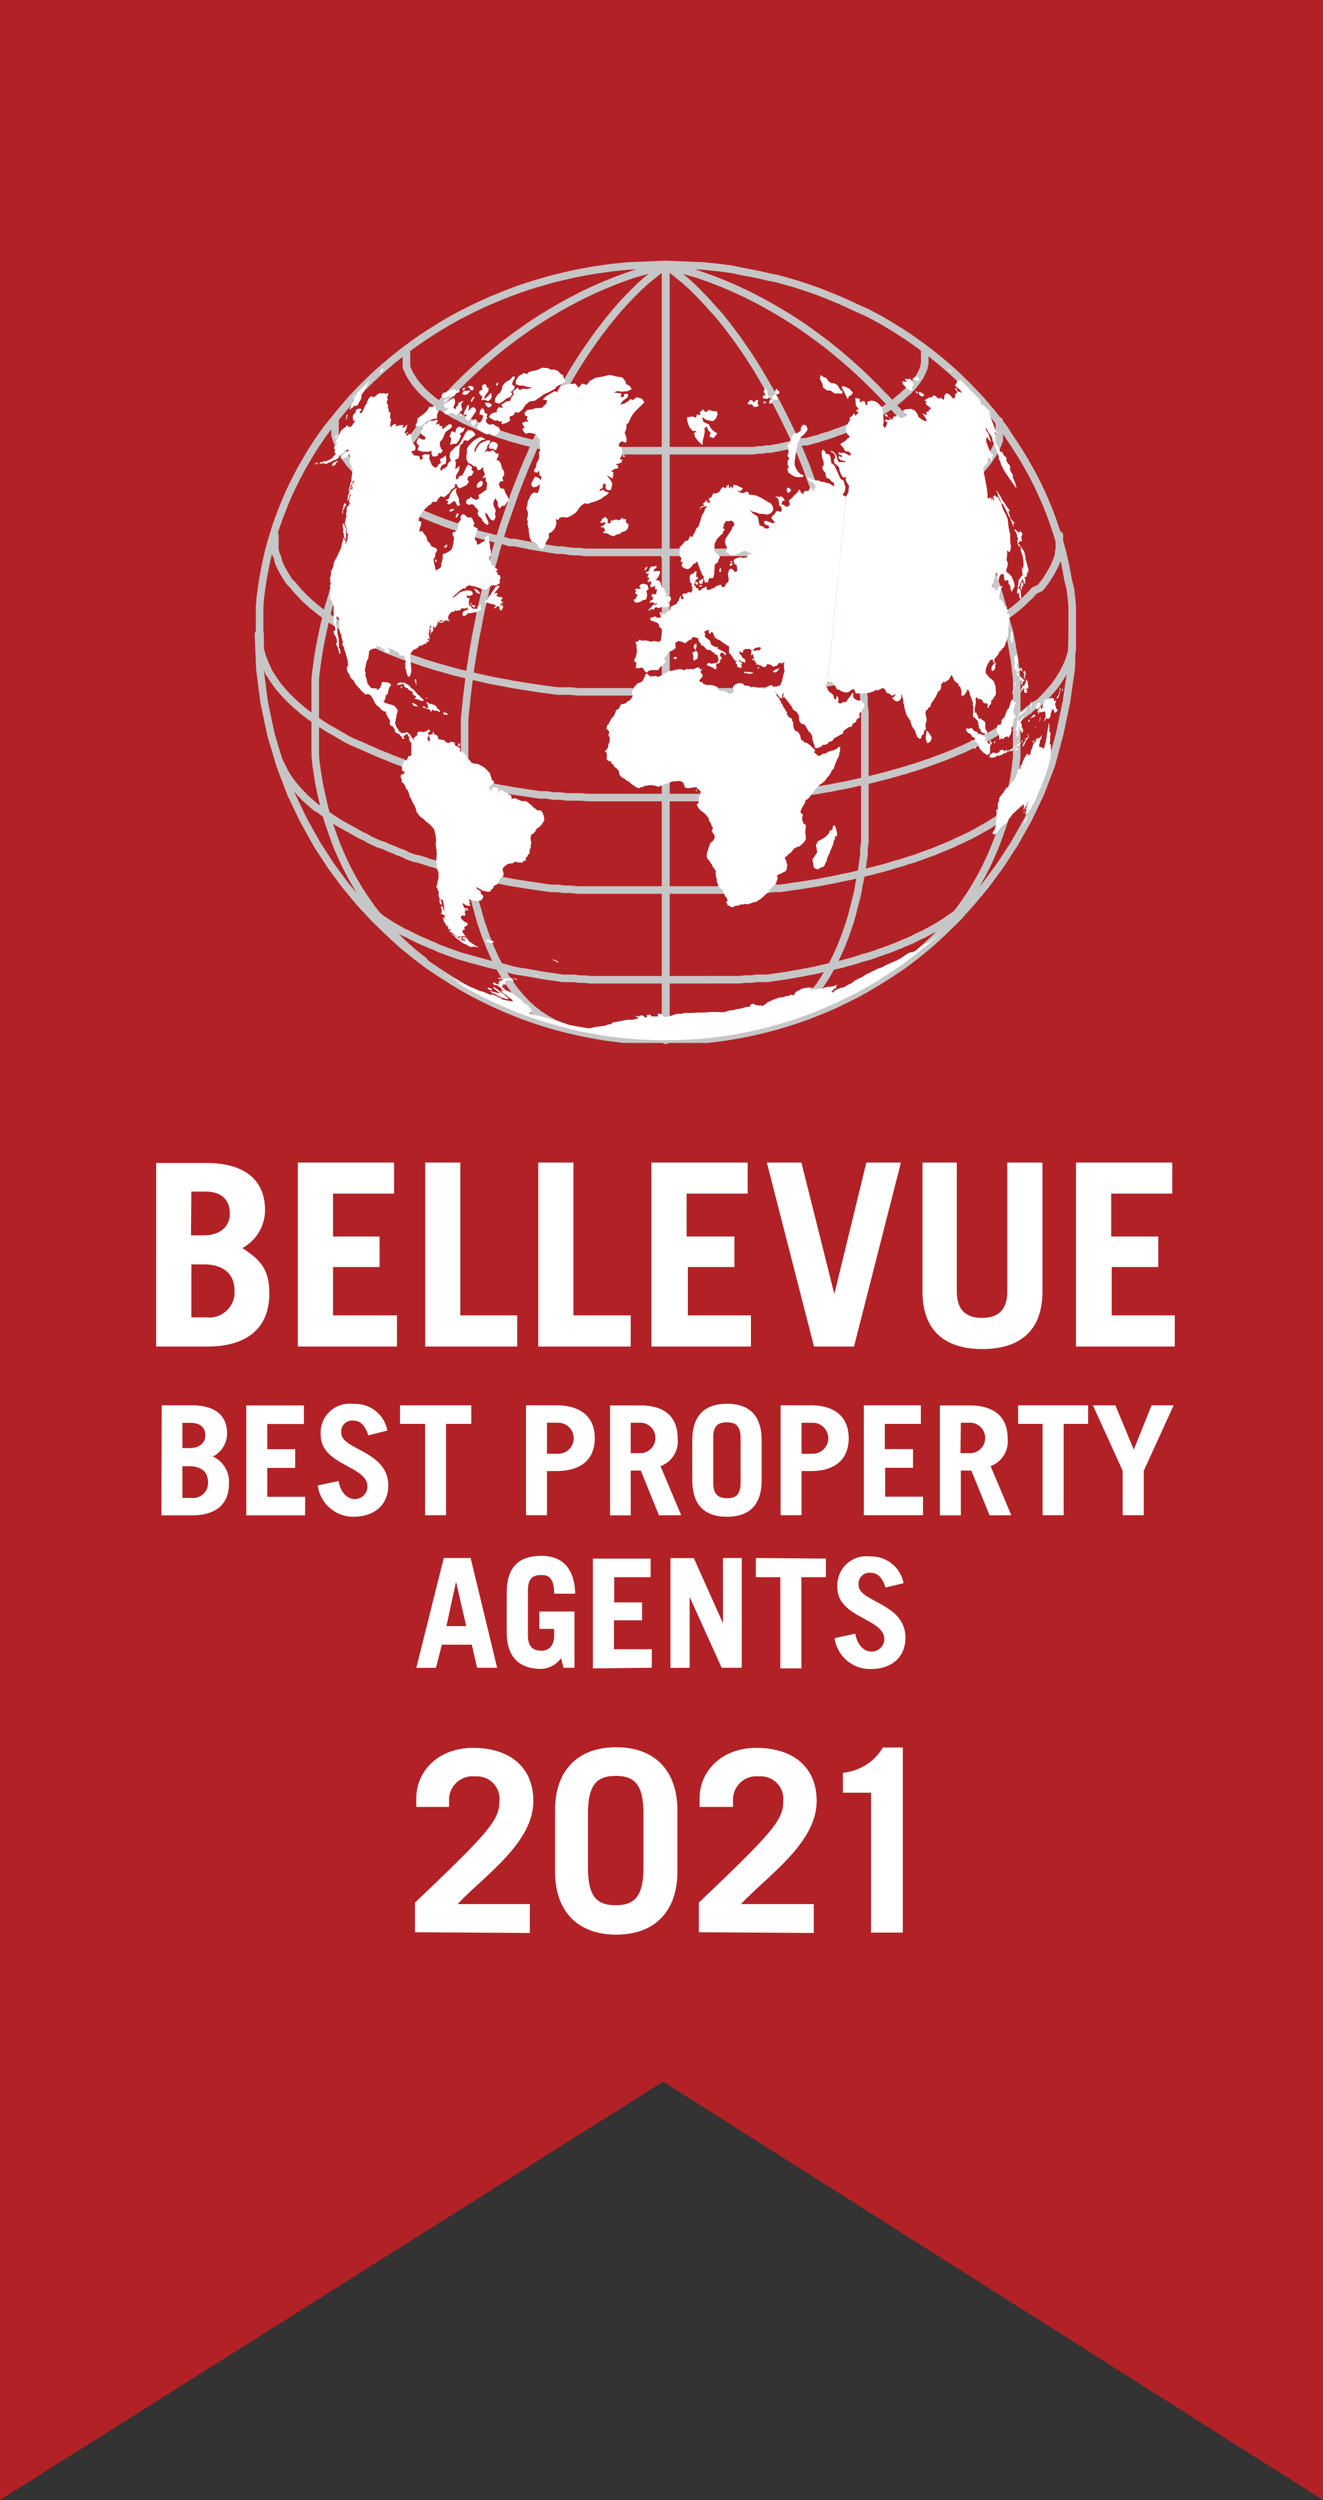 <svg xmlns="http://www.w3.org/2000/svg" viewBox="0 0 104.88 198.14"
  xmlns:v="https://vecta.io/nano">
  <rect x="0" y="0" width="104.88" height="198.14" fill="#333333" stroke="none"/>
  <style><![CDATA[.I{font-family:TradeGothicLTStd-Bold,Trade Gothic LT Std}]]></style>
  <defs>
    <clipPath id="A">
      <path d="M19.58 20.05h66.35v63.32H19.58z" fill="none"/>
    </clipPath>
    <clipPath id="B">
      <path d="M12.38 92.14h80.75V153H12.38z" fill="none"/>
    </clipPath>
  </defs>
  <path d="M0 0v198.14l52.57-33.16 52.31 33.16V0H0h0z" fill="#b22125"/>
  <g clip-path="url(#A)">
    <path d="M52.76 21v61.45m24.92-11.72l-.16.17-.17.18-.16.18-.17.17-.19.18-.19.17-.19.18-.21.16-.24.18-.22.16-.23.16-.23.16-.24.16-.25.17-.25.16-.26.16-.27.15-.27.15-.29.16-.28.15-.3.13-.3.15-.29.15-.32.14-.32.13-.31.14-.34.13-.33.14-.33.12-.37.13-.35.12-.35.13-.35.12-.37.1-.38.11-.36.12-.38.11-.39.1-.38.11-.4.09-.39.09-.4.1-.41.09-.41.1-.4.08-.42.08-.42.08-.42.07-.43.08-.42.07-.44.06-.43.06-.43.07h-.45-.43l-.45.06h-.45l-.44.05h-.45-.45-.46-.44-.46H56h-.45-.46-.46-3.7-.46H50h-.46-.46-.45-.46-.44-.45-.46l-.45-.05h-.44l-.44-.06h-.44-.44l-.43-.07-.43-.06-.44-.06-.43-.07-.42-.08-.42-.07-.42-.08-.41-.05-.4-.08-.41-.1-.4-.12-.4-.1-.39-.09-.4-.09-.39-.11-.38-.1-.38-.11-.39-.1-.36-.11-.37-.1-.36-.12-.35-.13-.36-.12-.33-.13-.34-.12-.34-.17-.33-.13-.32-.14-.31-.13-.31-.14-.31-.15-.3-.15-.29-.16-.29-.11-.28-.16-.27-.15-.27-.15-.25-.16-.26-.16-.25-.17-.24-.16-.18-.16-.23-.16-.22-.16-.21-.18-.26-.12-.2-.18-.19-.17-.17-.18-.18-.17-.18-.18-.16-.22-.15-.17m55.7-10.83l-.08.23-.09.21-.1.22-.11.23-.12.21-.12.22-.14.22-.14.21-.15.22-.17.22-.17.21-.19.2-.19.22-.19.2-.22.22-.21.2-.22.2-.23.21-.24.2-.26.19-.26.2-.27.2-.27.19-.28.19-.3.19-.3.19-.3.19-.32.17-.31.18-.34.19-.34.18-.34.16-.35.17-.37.16-.36.18-.38.16-.38.16-.38.15-.39.17-.41.14-.4.15-.41.15-.42.14-.43.13-.44.15-.46.12-.43.14-.45.13-.46.12-.46.12-.46.11-.46.12-.47.11-.48.11-.48.09-.49.11-.49.1-.5.09-.49.1-.5.08-.51.08-.5.08-.52.07-.51.08-.51.07h-.53l-.52.07h-.52l-.53.06h-.53-.53-.54-.53-.54-.54-.54-.54-.55-.54-3.22-.54-.54-.54-.54-.53-.54-.54-.53-.53-.53l-.52-.06h-.53l-.53-.07h-.51l-.52-.07-.51-.08-.52-.07-.51-.08-.5-.08-.5-.08-.5-.1-.49-.09-.5-.1-.48-.11-.48-.09-.48-.11-.47-.11-.47-.12-.46-.12-.46-.12-.45-.12-.45-.13-.44-.14-.44-.12-.43-.15-.42-.13-.42-.09-.42-.15-.36-.19-.39-.14-.39-.17-.39-.15-.43-.2-.4-.12-.38-.18-.35-.16-.27-.17-.35-.16-.39-.21-.33-.19-.32-.18-.31-.17-.3-.16-.3-.19-.29-.19-.28-.19-.28-.19-.27-.2-.26-.2-.26-.14-.24-.2-.23-.21-.23-.2-.22-.2-.2-.22-.2-.2-.19-.22-.18-.2-.17-.21-.2-.27-.16-.22-.13-.21-.14-.22-.1-.22-.11-.21-.11-.23-.11-.22-.08-.21-.06-.23m63-9.65v.25.23.27.23.24l-.06.23-.07.23-.06.23-.08.23-.1.23-.11.23-.11.23-.12.23-.13.21-.14.23-.15.23-.16.22-.16.23-.19.21-.19.22-.19.22-.2.21-.22.22-.23.21-.33.18-.24.2-.26.22-.26.2-.27.2-.27.21-.28.2-.3.2-.3.19-.31.2-.33.19-.32.19-.34.19-.34.18-.35.19-.36.17-.37.18-.37.17-.37.18-.4.16-.39.18-.41.16-.4.16-.42.15-.42.16-.42.15-.43.15-.45.15-.45.13-.44.14-.46.13-.48.14-.46.13-.47.12-.49.12-.49.13-.48.1-.5.11-.49.11-.52.11-.5.09-.51.11-.51.08-.53.1-.52.08-.53.08-.54.08-.52.08-.55.07-.54.07h-.54l-.54.07h-.54-.56l-.55.05h-.56-.55-.56-.55-.57-.56-.55-.57-.54-.57-1.13-.57-.55-.57-.55-.57-.56-.57-.55-.56-.55l-.54-.05h-.56-.54l-.55-.07h-.54l-.55-.09h-.52l-.55-.08-.52-.08-.53-.08-.53-.08-.51-.1-.52-.08-.51-.11-.52-.09-.5-.11-.5-.11-.49-.11-.5-.1-.48-.13-.48-.12-.47-.12-.47-.13-.46-.14-.47-.13-.44-.14-.45-.13-.44-.15-.46-.2-.43-.15-.42-.16-.4-.17-.41-.16-.34-.14-.41-.18-.37-.16-.38-.18-.43-.18-.41-.17-.35-.17-.35-.19-.3-.18-.33-.19-.32-.19-.35-.19-.31-.2-.3-.19-.3-.2-.28-.2-.28-.21-.27-.2-.26-.2-.25-.22-.24-.2-.24-.22-.22-.21-.22-.22-.2-.21-.2-.22-.19-.22-.18-.21-.16-.23-.16-.22-.15-.23-.15-.23-.14-.21-.11-.27-.11-.23-.08-.19-.09-.23-.09-.23-.08-.23-.06-.23-.06-.23v-.24-.23-.23-.23-.25m63.36-7.84v.44.23.22.23l-.06.23v.21l-.07.22-.08.23-.09.22-.1.23-.11.21-.12.22-.12.21-.14.22-.14.22-.15.21-.17.22-.17.21-.46.21-.19.21-.19.21-.22.21-.21.2-.22.21-.23.2-.24.2-.26.2-.26.19-.27.21-.27.19-.28.18-.3.19-.3.19-.3.19-.32.18-.31.19-.34.17-.34.18-.34.17-.35.17-.37.17-.36.16-.38.17-.38.16-.38.15-.39.16-.41.15-.4.14-.41.15-.42.14-.43.15-.44.13-.43.14-.43.12-.45.13-.46.13-.46.12-.46.11-.46.12-.47.1-.48.11-.48.11-.49.1-.49.09-.5.09-.49.1-.5.08-.51.08-.5.08-.52.08-.51.07-.51.07-.53.07h-.52-.52l-.53.06h-.53-.53-.54-.53-.54-.54-.54-.54-.55-.54-3.28-.54-.54-.54-.54-.53-.54-.54-.53-.53-.53l-.52-.06h-.53-.53l-.51-.07-.52-.07-.51-.07-.52-.08-.51-.08-.5-.08-.5-.08-.5-.1-.49-.09-.5-.09-.48-.1-.48-.11-.48-.11-.47-.1-.47-.12-.46-.11-.46-.12-.45-.13-.45-.13-.44-.12-.44-.14-.43-.13-.42-.15-.42-.14-.42-.15L32 52l-.39-.15-.39-.16-.39-.15-.38-.16-.45-.21-.35-.17-.35-.17-.3-.16-.35-.17-.34-.18-.33-.17-.37-.15-.31-.18-.3-.23-.3-.19-.29-.19-.29-.21-.28-.19-.27-.21-.26-.19-.25-.2-.24-.2-.23-.2-.23-.21-.22-.2-.2-.21-.2-.21-.19-.21-.18-.21-.17-.21-.2-.19-.13-.16-.13-.22-.14-.22-.13-.21-.11-.22-.11-.21-.11-.23-.08-.22-.06-.28-.09-.19-.07-.21-.05-.23v-.23-.22-.23-.44m57.43-9.07v.38.19.19.19.19.19.19l-.07.19-.08.19-.08.19-.1.17-.09.19-.11.19-.12.17-.13.19-.12.18-.15.19-.13.17-.16.18-.17.19-.16.17-.55.15-.19.17-.19.17-.19.17-.21.18-.21.16-.22.18-.23.16-.23.16-.24.16-.25.16-.25.17-.26.14-.27.17-.27.15-.29.14-.28.15-.3.15-.3.15-.29.13-.32.15-.32.14-.29.09-.34.14-.33.12-.33.14-.36.12-.35.12-.35.12-.35.12-.37.12-.38.11-.36.11-.38.11-.39.11-.38.09-.4.11-.39.09-.4.1-.41.09-.41.08-.4.08-.42.08-.42.09-.42.08-.43.06-.42.07-.44.07-.43.07h-.43l-.45.07-.43.05h-.45l-.45.06h-.44-.45-.45-.46-.44-.46-.46-.45-.92-.46-2.76-.45H50h-.46-.46-.45-.46-.44-.45-.46-.45l-.44-.06h-.44l-.44-.05-.44-.07h-.43l-.43-.07-.44-.07-.43-.07-.42-.06-.42-.08-.42-.09-.42-.08-.4-.08h-.4l-.4-.13-.4-.1-.39-.09-.4-.11-.39-.09-.42-.11-.38-.11-.38-.11-.33-.15-.37-.12-.36-.12-.35-.12-.36-.12-.33-.12-.34-.14-.34-.12-.33-.14-.32-.13-.31-.14-.31-.15-.31-.13-.3-.15-.29-.15L32 40l-.28-.14-.27-.15-.27-.17-.25-.14-.26-.17-.25-.16-.24-.07-.18-.21-.23-.16-.22-.18-.21-.16-.21-.18-.2-.17-.19-.17-.17-.17-.18-.18-.18-.17-.21-.19-.15-.18-.15-.17-.13-.19-.14-.18-.12-.19-.11-.15-.11-.19-.09-.21-.08-.17-.1-.19-.07-.19-.07-.19-.06-.19-.06-.19v-.19-.19-.19-.57m5.66-5.56v.3.15.14.15.15.15.15.15l.07.13.07.15.06.15.08.15.09.15.09.13.1.15.09.15.11.13.12.15.12.14.12.13.14.15.13.14.15.13.15.14.15.13.16.14.18.13.16.12.18.14.19.13.19.13.19.12.2.13.2.12.22.13.2.12.23.1.22.13.23.12.24.11.23.1.25.11.25.11.25.11.25.11.27.1.26.1.27.09.29.11.27.1.28.08.29.09.29.1.29.08.3.08.31.09.29.07.32.08.31.08.31.07.32.08.31.07.33.07.32.05.33.07h.34l.34.07h.32l.34.06h.35.34.34.35.35.34.35.35.37.35.35.36.36.35.73.36 2.16.37.71.37.35.35.37.35.35.36.35.35.35.34.35.34.34l.34-.06h.33l.34-.07h.33l.32-.07.33-.05.32-.07.33-.07.31-.08.32-.07.31-.08.3-.08L64 35l.3-.09.3-.08.3-.08.28-.1.29-.09.28-.08.28-.1.27-.11.28-.09.27-.1.25-.1.26-.11.26-.11.24-.11.25-.11.24-.1.23-.11.23-.12.23-.13.22-.1.21-.12.22-.13.2-.12.19-.13.2-.12.19-.13.18-.13.18-.14.17-.12.16-.13.17-.14.16-.13.15-.14.13-.13L72 31l.12-.15.14-.13.12-.14.11-.15.11-.13.11-.15.09-.15.1-.13.08-.15.08-.15.07-.15.06-.15.06-.13v-.15l.06-.15v-.15-.15-.15-.14-.15-.15-.15M52.76 21l-2.61.75-1.07.38-.81.32-.69.29L47 23l-.53.25-.49.24-.46.24-.42.22-.78.43-.35.21-.67.4-.31.19-.59.38-.55.37-.51.36-.49.35-.45.34-.44.33-.41.33-.39.32-.56.47-.36.3-.5.46-.32.29-.46.43-.44.43-.41.41-.4.41-.37.39-.93 1-.83 1-.75 1-.68.9-.62.89-.57.85-.52.83-.47.81-.45.78-.4.76-.38.74-.35.72-.33.7-.3.69-.28.67-.26.66-.24.65-.23.65-.2.62-.19.61-.18.61-.18.59-.14.6-.14.58-.12.56-.12.57-.11.56-.1.55-.08.54-.08.54-.07.54-.05.53v.52.53.53.51V58v.5.52.5L25 60l.05.5.07.5.08.51.08.5.1.5.11.51.12.52.12.51.14.51.14.52.18.51.18.51.19.53.2.53.23.52.24.54.26.53.28.55.3.54.33.56.35.55.38.56.4.56.45.57.47.58.52.58.57.58.62.58.68.6.75.59M52.76 21l-1.5 1.21-.62.56-.47.47-.4.41-.35.37-.31.35-.28.32-.26.32-.48.58-.21.28-.41.53-.36.5-.34.49-.32.46-.3.45-.54.85-.25.41-.35.6-.54.94-.3.54-.28.53-.52 1-.24.49-.3.63-.14.3-.53 1.21-.49 1.13-.43 1.07-.39 1-.35 1-.33.94-.31.92-.27.89-.26.85-.23.84-.22.81-.2.78-.19.76-.17.74-.17.73L38 49l-.13.69-.14.68-.12.66-.11.65-.1.63-.1.64-.08.61-.08.6-.07.6-.07.58-.06.57-.06.58-.05.55v.55.56.54.53.54 1.54.52.5 1.51.5.5.5.48.49l.05.5.06.49.06.48.07.49.07.5.08.48.08.49.1.49.1.48.11.49.12.5.14.48.13.49.15.5.17.49.17.5.19.48.2.5.22.49.23.5.26.48.27.5.31.49.33.49.35.47.39.47.43.46.49.46.53.42.61.4.69.37.8.31m8 1V21m0 0l1.5 1.21.62.56.47.47.4.41.34.37.31.35.29.32.28.31.47.58.22.28.4.53.37.5.34.49.32.46.3.45.54.85.25.41.35.6.54.94.3.54.28.53.51 1 .24.49.3.63.15.3.54 1.21.47 1.13.39 1.08.39 1 .33 1 .32.94.3.92.28.89.25.85.24.84.22.81.2.78.19.76.17.74.17.73.15.7.13.69.12.68.13.66.12.65.09.63.1.64.09.61.08.6.07.6.07.58v.57l.07.58V57v.55.56.54.53.54.52 3.07.5.5.5.5.48.49.5l-.07.49v.48l-.07.49-.07.5-.08.48-.09.49-.1.49-.08.5-.12.49-.13.5-.12.48-.13.49-.15.5-.17.49-.17.5-.19.48-.2.5-.22.49-.24.5-.25.48-.28.5-.3.49-.32.49-.37.47-.39.47-.44.46-.47.46-.54.42-.6.4-.69.37-.81.31M52.76 21l2.6.75 1.07.38.82.32.69.29.59.27.54.25.49.24.46.24.42.22.77.43.36.21.67.4.31.19.59.38.55.37.51.36.48.35.46.34.44.33.41.33.39.32.56.47.35.3.51.46.32.29.46.43.43.43.42.41.39.41.39.39.92 1 .84 1 .74 1 .68.9.62.89.57.85.53.83.47.81.45.78.4.76.38.74.35.72.33.7.3.69.28.67.26.66.24.65.22.65.21.62.19.61.18.61.16.59.15.6.15.58.17.53.12.57.1.56.09.55.1.54.07.54.06.54.06.53v.52.53.53.51V58v.5.52.5.51l-.06.5-.06.5-.07.51-.1.5-.09.5-.1.51-.12.52-.12.51-.15.51-.15.52-.16.51-.18.51-.19.53-.21.53-.22.52-.24.54-.26.53-.28.55-.3.54-.33.56-.35.55-.38.56-.4.56-.45.57-.47.58-.53.58-.57.58-.62.58-.68.6-.74.59M20.49 50.26L20.6 53l.34 2.66.54 2.56.72 2.42.86 2.27 1 2.09 1.06 1.9 1.11 1.72 1.15 1.55 1.15 1.38 1.14 1.23 1.12 1.09 1.09 1 1.06.86 1 .76 1 .67.94.6.9.54.87.48.83.42.8.38.77.34.73.3.71.28.68.24.66.22.64.2.61.18.6.16.58.14.57.13.55.12.54.1.52.09.52.09.5.07.5.06.49.06h.49.48.47.48 2.8.47.48.48.48l.49-.06.5-.06.51-.07.52-.09.52-.09.54-.1.55-.12.56-.13.59-.14.59-.16.62-.18.64-.2.65-.22.69-.24.71-.28.73-.3.77-.34.79-.38.84-.42.86-.48.91-.54.94-.6 1-.67 1-.76 1.06-.86 1.09-1 1.12-1.09L77 71.52l1.15-1.38 1.14-1.55 1.12-1.72L81.47 65l1-2.09.87-2.27.66-2.45.54-2.56.38-2.63.08-2.74v-.76-.71-.7l-.06-.71-.09-.71-.17-.67-.13-.72-.13-.66-.17-.74-.18-.67-.2-.68-.22-.69-.24-.7-.24-.63-.29-.72-.29-.65-.31-.67-.3-.6-.37-.68-.35-.62-.38-.63-.41-.64-.47-.7-.38-.6-.45-.59-.47-.6-.51-.61-.47-.54-.51-.54-.53-.55-.58-.57-.51-.48-.54-.48-.58-.49-.62-.5-.67-.51-.57-.41-.6-.42-.64-.42-.69-.43-.74-.44-.6-.33-.63-.33-.71-.31-.73-.34-.78-.35-.85-.35-.61-.24-.66-.24-.7-.24-.77-.24-.85-.24-.46-.13-.45-.08-.52-.12-.57-.13-.62-.12-.69-.13-.74-.16-1-.13-1.23-.13-3-.12-3 .12-1.24.13-.94.13-.79.12-.69.13-.62.12-.57.13-.52.12-.49.12-.46.13-.85.24-.77.24-.71.24-.65.24-.61.24-.85.35-.79.35-.72.34-.67.34-.64.33-.59.33-.74.44-.69.43-.64.42-.61.42-.56.41-.67.51-.62.5-.58.49-.54.48-.52.48-.57.56-.54.55-.5.54-.47.54-.51.61-.48.6-.46.57-.42.58-.44.65-.41.64-.37.63-.36.62-.36.68-.3.6-.32.67-.28.65-.29.72-.24.63-.25.7-.21.69-.2.68-.18.67-.17.74-.13.66-.13.72-.11.72-.09.71-.06.71v.7.71.76z" fill="none" stroke="#c6c6c6" stroke-width=".6" stroke-linecap="round" stroke-linejoin="round"/>
  </g>
  <g fill="#fff">
    <path d="M34.57 76.84h0m4.27 1.69h0l.02.05.16.11.21.08.19.12.17.07.15.09.26.08.2.06.12-.02-.05-.08-.08-.08-.15-.13-.18-.14-.2-.13-.19-.17-.24-.17-.12-.02-.05.02.15.12.19.15.18.13.01.06-.11-.03-.17-.04-.23-.05-.24-.08z"/>
    <path d="M38.62 78.28l.08.07.01.05.18.07.13.03-.01-.06-.08-.08-.16-.08h-.15zm1.08-.7l-.15-.11-.08.07.18.08.05-.04.15-.01-.15-.11v.12zm1.03-.03l.14.08.18.03-.22-.13-.1.02zm-.68-.35h.11.16-.23zm-.17 0h-.11l.15.06.13-.06zm2.58.14l.3.05-.26-.12-.04.07zm-9.67-18.66l-.08-.16-.09-.11-.06-.11-.08-.12-.1-.05-.08-.08-.11-.03-.05.07h-.12l-.11.01h-.12l-.07-.1-.08-.02-.04-.12-.08-.11-.09-.12-.04-.12-.05-.14-.03-.12.06-.1v-.13l.05-.15.01-.14.02-.16.05-.08.03-.21-.04-.06-.08-.08-.07-.13-.09-.06-.06-.05-.11-.02-.11-.06-.09.01-.11-.03-.11-.08-.13.02-.07-.1-.08-.08.11-.05.06-.17.02-.13.05-.23.03.14.07-.11.04-.16.03-.14.04-.13.05-.13.09-.08.02-.12-.04-.07-.11-.04-.07-.05-.11-.01h-.11l-.09-.02-.11-.01-.07.01-.04.16-.02.11-.06.08-.01.12-.07.02-.07.04v.08h-.12l.02-.05-.11-.07-.12.01-.11-.01-.12-.02-.07-.02-.06-.12-.08-.08-.09-.1-.04-.13-.03-.15-.03-.15-.05-.12-.03-.12-.01-.14.04-.07-.07-.14-.01-.15.04-.11.02-.14.03-.14.03-.14.05-.13.06-.13.06-.1v-.13l.03-.14v-.17l.04-.13.08-.07.11-.05.12-.06.1.02.07-.04.08-.06-.03-.13.08-.03-.03.12.11-.03h.08l.11.03.08.1.1.06.09-.04.07.14v.11l.09.05.11.03.09-.03.05.05.04.1.04-.04-.08-.14.01-.04.06-.04.02-.07-.08-.02-.08-.02-.05-.05.07-.09.08.1.1-.02.08.02.1.07.07-.05.01.1.1.04.1.02.1.01.05.1.1.09v.14l.11.01.09-.04.11.01.07.12.05.22.04.04.01.16-.04.11-.01.11h.07l-.06.13v.1l.06.12.03.15.02.16.07.12.03.14.08.01.07-.03.06-.13.04-.16.03-.18-.01-.19-.03-.19.01-.09-.04-.18-.01-.16-.01-.16V52l.01-.17.08-.12.08-.13.12-.1.13-.04.12-.06.09-.08.07-.09.12-.05.1.01.11-.08.1-.07.12.02.07-.07-.09-.03.12-.08.07.03.05-.07.02-.11-.09-.02-.1-.04.09-.02.08-.01.06.05.02.13-.02-.13v-.15l-.02-.1-.05-.14.01-.11.06-.13-.1-.15.1.07v-.12l.02-.17.06-.09.09-.03-.05.1-.03.11-.07.12.08.08-.04.08.07.03-.05.09-.07.15.05-.01.07-.15.11-.11.07-.07-.04-.21v-.18l.05.07.03.13.13-.08.11-.15.07-.15-.05-.08.09-.08.12-.05.12-.03.1.04.11.03.12-.03.05-.09.04.09.1-.03-.02.06.17-.01.02-.13-.02.1-.11-.04V49l-.06-.07.07-.08v-.08l.08-.11.11-.09.01-.06.11-.02.15-.03.1-.12.04.08.13-.03.12-.02.14-.06.03-.12.16.04.15-.01.19-.09-.04.11.15.02-.18.08-.1.03-.16.09-.08.12v.16l.1.11.13-.08.14-.09.09-.1.11.03.16-.04.25-.04.18-.02.07-.1.14-.03.16-.1-.12-.15.05-.17-.04-.08-.11.13-.13.12-.04.15-.1-.05-.15.03-.13-.07-.14-.16-.1-.08-.03-.21.03-.21.06-.14-.19.02-.09-.23.22.05.12-.03.15-.05.02-.12-.05-.12-.12-.1-.17-.01-.16-.01-.17.05-.14.03-.16.05-.15.1-.12.12-.12.09-.13.1-.14.02.12-.09.09-.11.12-.09.1-.1.13-.13.15-.09.18-.12.13.04.08-.14.13-.1.17-.03.12.05.14.02.16.02.12.06.12.03.14.04.1.08.16.01.2.04.14-.09.12-.11.12-.1.2-.06.23.03.16-.11.14-.07-.01-.27.08-.16-.1-.23-.16-.03.03-.17-.2-.08.2-.1-.07-.12-.19-.08-.04-.15-.22-.09.02-.18-.14-.13-.05-.17.07-.2.12-.12-.07-.14.04-.13-.07-.16-.02-.25-.02-.22-.05-.25-.03-.24-.01-.16-.15.12-.12.08.02.16-.13.16-.19.07-.11.12-.23.06-.04-.29-.11-.06-.02-.21.04-.14.09-.21.01-.19.1-.17-.12-.08-.14-.04-.11-.15.11-.14-.09-.15-.07-.18-.1-.15h-.23l-.12-.03-.13-.14-.16-.09-.17.08-.07.18.06.15-.12.16-.12.16.04.14-.06.22-.06.18-.17.15-.13-.01-.07.13.05.18.08.1-.02.26-.03.19-.04.24-.1.27-.14.14-.21.12-.19.08-.17.05.01.19-.01.18-.06.23-.06.19.01.21-.18.16-.19.07-.02.14-.08-.18-.02-.17-.05-.17-.03-.19-.07-.2.1-.17.07-.16v-.18l.16-.28-.12-.15-.18-.07-.17-.07-.11-.23-.12-.12-.1-.11-.03-.2-.11-.2-.13-.14-.11-.2-.16.01-.12.03.05-.13.03-.19.07-.16.04-.28-.1-.08-.12-.01.03-.19.09-.21.12-.23.13-.17.12-.14.19-.18.16-.15.13-.03.11-.21.18-.01.19-.02.09-.21.23-.22.25.09.21-.17.23-.19.12-.23.32-.24-.05-.2.22.02v.15l.18.16.27-.13.29-.14.18-.25-.13-.21.12-.24.23-.05.16-.31-.19-.15.07-.18-.16-.16-.18-.07-.15.26-.13.28-.15.3-.26.09-.11.21-.15.02.02-.32.15-.24.1-.21.02-.29-.34.27.03-.3.02-.24-.08-.19.29-.14.06-.3v-.2l.02-.27.08-.29.19-.14.05-.2.18-.03.15.06.23-.19.23-.18.15-.11-.07-.16-.21-.19-.31-.03-.2.21-.11.24-.15.28-.13.22-.18.26-.19.08-.23.24-.23.24-.04.35.11.31-.22.17-.08.27-.27.19-.05-.02-.18.21-.05-.22.15-.27.28-.09.05-.34-.04-.34-.24.2-.23.1.08.31-.17.11-.18.26-.2-.04-.18-.18-.08-.22-.11-.26.03-.34-.2-.01-.22-.01-.19.11.07.19-.16.17-.09-.16-.05-.18-.2-.02-.22-.02-.08-.16-.14-.09.14-.12h.16l.07-.23-.07-.22-.15-.12-.07-.19-.05-.22.01-.25-.16-.12-.21.17-.06-.08.2-.27-.29.2-.02-.15.14-.25.07-.34-.27.23-.14.01.12-.21-.21.01-.23.04-.17.07v-.16l-.1-.05-.18.1-.16.18-.02-.22.04-.22.03-.2-.09-.13.02-.17.03-.19-.07-.09-.09-.04.01-.19-.06-.09.01-.23-.07-.12-.05-.1.11-.24-.09-.14.1-.16.01-.2-.24.09-.07-.09-.22.05-.08-.05-.2.08-.19.16-.16.11-.11-.05-.05-.07-.21.19-.11.21-.08.23-.16.25-.08.21-.12.23-.14.08-.04-.13.14-.16-.03-.09h-.11-.12l-.16.09-.04.1v.11l-.12.11-.1.15-.01.19.05.08-.01.15.11-.03.08.01-.14.15-.12.19-.16.18-.07-.09-.15.09.04-.18-.09.03-.1.11-.17.12-.21.19-.09.23-.12.2-.11.23-.1.2.03.08.14-.08-.14.26-.09.09-.1.19.07-.01.05.13-.09.24.09-.09.02.09.04.03-.15.2-.15.19-.11.06-.12.08-.11.02-.15.11-.05-.05h-.08l-.13.08-.08-.01-.12.04-.05.09h.11l.11-.03.06.03.07-.03.08.03h.08l.08.03.11-.11.1-.01.12-.03.12-.1.14-.06.13-.03.11-.07.12-.1v-.14l.1-.1.1-.02.14-.1.15-.16.12-.07.15-.04.04.07-.12.08-.1-.01-.16.2-.15.14-.01.1-.12.09.08.06.13-.05.12-.07.06.08.15-.15.15-.22.01.13.05.08-.02.15-.02.21v.19l.07.1.08.08v.17l.06.11.1-.04-.1.21v.17l-.04.22-.02.18v.17l-.08.21-.04.21-.07.21-.09.26.15-.24.09-.25.12-.17.02-.19.04.04.11-.14-.06.19-.09.11-.08.22-.1.15.11-.04.09-.11-.04.15-.04.16-.04-.14-.12.08-.09.21.06.01-.08.15-.05.15-.02.12v.13l-.04.19.13-.2.06-.26.06-.2.01.11.04.05-.08.11-.04.19-.03.15v.15h.11l-.13.14-.03.11-.11.04-.04.22.01.15-.05.26.04.16-.07.19-.01.16-.06.1.03.2.06.12.04.16.01.16.01.18.04.13.11-.03-.08.18.01.12-.02.18-.04.04-.03.16-.11.15.02-.07-.07.03.11-.11-.03-.14-.08-.06-.07-.17-.04.09-.02.1-.04.17-.04.18-.04.12-.02.13.06.12-.09-.07-.04.11-.06.15-.08.12-.05.16-.08.15-.1.17-.09.17-.06.17-.01.12-.04.18-.07.16-.08.12-.02.08.01.11-.01.14-.03.1-.04.14.01.14.03.12-.06.09.06.07.03-.08.04.06-.04.03-.02.16-.03-.12-.02.14v.12l.04.04-.04.12-.04.07.04.15v.16l.02.2-.04.15.09.12.06.11.06.09.04.03-.02.11.04.04.04.15v.15l-.01.16.01.17-.01.15.01.12-.02.07.04.11-.04.12.02.05-.02.18.07.1.04.16.02.13.03.12-.03.12-.08.05-.08-.09.05.14.02.12.03.08.05.11.07.04.02.12.06.12.01.17-.03.14-.05.07.08.14.06.13.04.15.05.15.03.21.11-.08-.03-.15-.04-.18-.07-.04-.01-.14.04-.03-.04-.13.02-.1-.02-.17v-.15l-.04-.19-.03-.17-.04-.14.01-.16-.02-.16-.05-.15-.01-.16-.04-.11-.01-.12.04-.13v-.13l.02-.12.03-.1.07.13.05.01.04.11.04.08-.02.12v.18l-.02.1.03.15v.18l.04.19.06.19.08.08-.03.13.07.18.01.12.04.03.01.12-.04.08-.01.06.05.11.1.14.01.19.06.13.05.14.04.17.04.14.04.15.04.12v.2l.05.11-.02.08-.07.07.02.08-.07.04.04.17.05.18.09.12.08.14.04.14.11.13.09.08.04.01.07.13.08.17.08.09.08.08.08.12.1.07.08.11.08.11.11.08.09.09.11.1.12-.03.1-.01.09.04.08.05.07.08.08.11.04.08.07.15.07.12.05.12.1.11.09.1.1.04.09.11.04.08.08.04.1.1.08.03.12.05.04-.05.06.14-.07-.03.05.13.07.12.07.14.08.12.08.14-.01.1-.02.1.03.13.07.05.03.05.06-.05.06.1.11.14.06.11-.02.12.1.07.06.08.05-.03.1.07.1.08.06.1.11.05v.15l.09.01.11-.03-.08-.12-.01-.1.09-.01.07-.04.07-.08.06.01.08.1.06.13.07.03-.06.07.04.17.1.14.06.13.17-.28z"/>
    <path d="M32.63 58.96l-.03.11.01.18v.12l.02.15-.05.11.07.1-.07.1-.05.12-.14-.04-.06.11.01.1h-.09l.04.12-.11.03-.15.03-.01.16-.1.06v.13l-.09.01.04.18v.14l-.03.02.07.07.09.16.02-.12.09.03-.04.06-.03.13-.08.01-.09.04-.11.07v.1l.04.14.08.16-.07.06.07.09.11.09.08.11.07.14.04.15.12.12.08.15.04.15.04.13.04.13.13.21.04.13.09.15.04.1.08.1.04.14.08.19v.12l.11.15.07.11.09.1.15.15.13.06.12.13.14.14.09.04.12.12.12.09.08.12.08.07.12.14.02.12.04.15.05.17v.12l.02.13.02.12v.12.12l-.04.1.03.13.01.12v.11l.04.13.02.1-.04.07.05.16-.04.13.01.12-.02.11v.12l-.03.11.05.1.04.16-.05.04v.12l.05.15.05.12.02.08.06.1-.04.15.04.12-.03.06.01.12-.02.11-.04.1-.02.12v.11l-.04.02.04.13-.09-.03v.13l.08.12.03.1.05.12.05.12-.05.1.04.14v.1l.05.11.06.09.09.04.02-.06.12.08-.03.05.07.07-.04.02.05.17-.02.08.06.09-.02.1.05.06-.07.05.06.08-.02.1-.04-.08-.05-.05.03-.07-.04-.07.01-.05-.11-.11-.05.06-.02.09.07.11v.05l-.01.08.06.07-.09-.01.07.08-.11.05.03.08.08-.02.12.08.09.03-.02.12.02.09.06.14-.15-.18-.07-.01.02.08.04.11.02.13.07.07.03.11.1.05-.04.04.07.15.08-.14.02.1.07.09-.09-.05.03.12-.01.08.13-.01-.01-.07.09.14.02.08-.15-.07.07.12.1.08.04-.04.09.11.1.05.03.07.1.08.16.1.07-.03.05-.08.09.05-.01.07h-.15l.08.08.17.09.05-.01-.05-.12-.03-.11.12-.02.08.02-.01-.05.11.03.13.05-.15-.15-.08-.12-.08-.11-.01-.12.07-.05h.12l-.03-.11-.01-.12.08-.06.1-.04.07-.05v-.12l-.05-.08-.16-.05-.14-.12-.11-.1-.07-.13.03-.1.06-.05.12-.02.12.04-.03-.08.08-.03-.04-.12-.04-.08.03-.07.12-.05-.16-.07.08-.05.11.09.11.03v-.06l-.08-.13-.15.02-.12-.09-.04-.15-.07-.13.05-.04.12.09.12.07.19.05.14-.02-.01-.09-.06-.06.03-.11.01-.08-.09-.1v-.09l.07.07.17.04.16.02.11.02.15.01.14-.01.1-.02.13-.02.01-.1.08-.08.04-.11-.04-.12-.09-.04-.09-.12.03-.11-.09-.09-.22-.12-.05-.1.02-.07.14.12.16.05.08.08.15.06.14.02.16.05h.12l.11-.03.08-.06v-.08l.11-.06.08-.09.01-.12.1-.06.11-.05.11-.07.05-.09.07-.11.02-.12.06-.1.09-.11.1-.05.05-.04.03-.11v-.12l-.04-.12-.02-.16-.01-.12.1-.09.08-.08.12-.08.09-.08.12-.01.14-.06.09.06.1-.11.12.03-.05-.1.17.02.12.04.14.01h.12l.14.03-.02-.11.13-.04.12-.04v-.12l.02-.11.13-.11.02-.11.13-.11.01-.1v-.12l.01-.13.08-.07-.01-.12.01-.14.04-.14-.02-.12-.02-.12-.02-.14.02-.11.02-.16.12-.07.11-.08.11-.13.05-.11.08-.12.07-.04.13-.07.06-.09.11-.1.06-.09.07-.11.07-.12.01-.16-.02-.13-.05-.16-.05-.15-.07-.14-.16-.07h-.14l-.12-.04-.09-.1-.14-.08-.09-.09-.08-.1-.14-.1-.13-.11-.14-.1-.13-.02-.12.02-.14-.02-.14-.08-.12-.02-.13-.09-.14-.04-.13.04-.15.01.04-.11-.06-.12-.05-.11-.12.02-.06-.1-.16-.07-.14-.06-.14-.11-.15-.03-.1.03-.08.17-.06-.05.05-.11.04-.16-.15-.07h-.13l-.13-.04-.11.04v.15l-.04.16-.06-.19-.15.04.03-.14.04-.12.1-.07.08-.07.11-.11.02-.19-.15-.04-.03-.19-.09-.19v-.14l-.13-.15-.08-.08-.12-.12-.11-.11-.12-.09-.11-.06-.08-.04-.12-.07-.12-.05-.12-.03h-.13l-.13-.03-.14-.05-.06-.11-.08-.08-.11-.12h-.11l.03-.11-.05-.11-.12-.12-.12-.12-.13-.12h-.18l.04-.14-.03-.15-.15-.08-.09-.06h-.08l-.07-.13-.08-.12.2.02-.13-.05-.16-.04-.14-.02-.13.08-.13.01-.13-.07-.1-.06-.02-.08-.11-.03h-.1l-.13-.04-.14-.01-.04-.1-.01-.12-.08-.1-.12-.05-.1-.03-.03-.19-.09.04.03.13-.1.04-.11.01-.09.01v.17l.07.17-.02.15-.13.01-.02-.12-.05-.11.07-.1.05-.09-.03-.12-.04-.15.11-.01.07-.09-.04-.07-.07-.06-.08.05-.07.08-.09.01-.08.04-.11.04-.15-.07-.07.07-.09-.05-.08.01-.07.08-.03.12v.14l-.09-.02-.07.1-.11.08-.01.19-.16.28z"/>
    <path d="M34.83 71.41l.03.08.02.16.13.06.01-.1-.05-.09.04-.05-.06-.1-.12-.08v.12zm2.1 2.89h0-.07l-.08-.04-.03.04-.09-.03.03.12.06.06h.12l.04.05-.12.02.08.13-.08-.04-.09-.14-.03.1-.09-.07-.17-.08-.1-.09-.21-.13-.16-.1-.16-.11.05.08.14.1.11.03-.05.06.14.08.03.07.13.04.07.09.09.03.05.07.2.13.15.08.08-.01.07.08.12.08.12.02.16.09-.08-.11.16.04.14-.01.17.04h.07l-.01-.05-.14-.03-.12-.08-.11-.08-.16-.1-.16-.12-.07-.09-.05-.08-.15-.14zm1.69.26l-.04.04-.17-.07.19.13.09-.04.08.04.05.07.14.02.04-.05h.15l-.03-.09-.15-.07-.12.02-.16-.09-.17-.01.1.1zm5.29 1.56l.18.08.16.11.01-.07-.11-.08-.19-.08-.24-.05.19.09zm-7.56-17.17l-.02.12-.08.03.15.03.05-.06.02-.13-.16-.02.04.03zM34.57 58h0m-1.89-2.26l-.03.04.07.02.07.13.08.05.08-.03.07.04.08.03-.03-.11-.09-.07-.1-.05-.11-.07-.09.02zm-.91-1.31l.02.05-.02.03.04.02h.07l-.01-.09-.04-.07-.06.06z"/>
    <path d="M31.41 54.27h0l.15.05.04-.08.12.04.08-.04.08-.04.1.05.13.07-.11.01.06.1.1.06.15.06.07.09.08.06.11.08.11.01.03.07v.12l.09.12.16.06.03.1-.08.06-.07.04.15.05.11.02.11.02.1.07.11.03.08-.02h.13l-.02-.04-.06-.02-.06-.11-.11-.07h-.08l.04-.11-.09-.05-.11-.05-.1-.14-.08-.07-.08-.1-.09-.11-.11-.08-.1-.05-.06-.12-.08-.06-.09-.08-.1-.04-.1-.09-.11-.04-.11.02-.1-.02-.1-.01-.12.03-.08.05v.1h-.12zm2.08 1.74h0l.14.13.05-.03.11.03.08.06h.11l.11.06.08.16.08-.09v-.07l.12-.01v.07l.11.01.13-.01.13.04.06.11.08-.1-.08-.13-.19-.11.11-.04-.13-.04-.03-.11-.14-.06-.1-.05-.15-.05-.08.02-.13-.1-.12-.04-.08.05.11.03.04.1-.01.1.08.15-.1.04-.11-.04-.09-.07-.11-.05-.08.04zm1.65.58l.1.05h.1l.1.03.05-.06-.06-.09-.14-.04-.13-.03-.02.14zm-2.22-2.69l-.05.05.08.17.04.16.04-.08-.04-.12.01-.1-.02-.16-.06-.01v.09zm.95 1.43l-.07-.05-.04.06.11.03.05-.11-.05.07zm-.42-1.2h0m.04.31h0m.43.56h0m-1.04-1.61l.11-.02.07.02.01.06-.01-.06-.07-.02-.11.02-.05-.08.05.08zm.34.12l-.08-.15zm0 .13v-.13zm.15.36l-.11-.15zm0 .13h0zm.41.73l-.1-.11zm-.1.08l.1-.08zm.46.23l.14.11zm-.09 0h.09zm-1.9-1.44h0m1.87-2.79l-.1.03.1-.03.05-.09-.05.09zm.99-1.68h-.13l-.12-.02-.04.08.15.02.15.01.16-.04-.07-.08-.1.03zm2.65-2.49l.03.11.1.1.14.06.12.03-.04-.14-.1-.09-.1-.1-.14-.06-.13-.04.12.13zm-.37 1.04l.04.11.11.12.16.14.03-.13.14-.05-.18-.01-.12-.04-.12-.08.01-.14-.07.08zm-1.55-7.45l-.14.16.15.03.24-.14.02-.04-.12-.04-.15.03zm.38.57l.02.13.15-.16.08-.18-.13-.05-.12.26zm-.88 2.3h.12l-.19.13.11.04.11-.08-.07.17.13-.22-.01-.12-.2.08zm-.82 1.15l.09.1.09.11.01-.18-.06-.06-.13.03zm4.04 3.24h0v.16l.19-.02.17.08.16.03.17.04.15.06-.03.12-.14.07.14.06.15-.17h.09l.11.06-.09.16.13-.07-.04.15.14.03.08-.16.07-.18h-.13l.1-.17-.08.02-.11.14-.04-.08.07-.11.2-.15-.18-.01-.02-.14.14-.12-.1-.09-.15-.03h-.15l-.11-.15.12-.08-.12-.09-.19.09.12-.18.1-.11.13-.17.1-.18-.11-.02-.16.07-.1.1-.09.15-.14.18-.11.2-.14.16-.11.14.06.05-.13.09-.12.07zm-3.13-7.98h0l.22.09-.1.22.17.03.2-.15.16-.12.12.06.08.16.09.2.22-.14-.1-.17v-.22l-.06-.2-.12-.21-.07-.26.07-.26-.26.14-.13.17-.15.26-.09.28-.25.12zm2.49-1.28l-.04.26.2.03.18-.1.11-.19v-.19l-.19-.07-.26.26zm-.81-2.78h0l.01.28-.05.3.01.26.14.27.2.08.26.19.17.01.13.3.17-.04.27-.22-.01.24.13.35-.21.32.27-.11.01.29.12.23-.05.26-.03.23-.19.12-.21.16-.22.13.05.28-.23.11-.23-.08-.21-.17-.1.15-.12.02-.14.17.02.22.26.09.17-.08.16.1.14.17.12.12.11.16-.08.19.09.21.11.1.16.14.02.12.13.16.14.12.17.1.07-.19-.08-.19-.1-.23-.08-.19v-.21l.18.17.11.2.15.21.23.06.15-.29-.07-.23.07-.25-.06-.19-.12-.24-.01-.27.16-.31.2.33-.01.29.16.22.15-.22.24-.02.12-.19.22-.26-.07-.2-.12-.2-.12-.22-.08-.26-.29-.06-.13-.29.11-.24.26-.03-.1-.27.16-.2-.02-.3-.15-.24-.1-.38-.12-.19-.23-.12.15-.27.04-.2-.24-.03-.11-.16-.11-.1-.28.13-.17-.06-.24.11.2-.26.06-.28.19-.23.01-.17-.2-.02-.31.11-.3.17-.18.26-.13.22-.08.24-.05-.23.11-.23.14-.23.19-.2.17-.12.3-.07-.19-.09-.22-.09-.21.09-.29.17-.21.19-.19.2-.19.3zm1.97-.57h0l-.16.18-.08.26.15.14.19-.04.2.15.11-.16.08-.24-.09-.18-.19-.09-.21-.02zm-1.66-1.54l.08.17.14.17.2-.3.05-.24-.13-.05-.34.25z"/>
    <path d="M38.23 32.34h0l-.17.2-.05.31.26.04.02.21-.12.25-.21.22-.17.3.17.23.21.12.21.12.24.09.26-.13.12.21.3-.01.21-.2.14-.23-.15-.23-.19-.07-.2-.15-.33.04-.22-.16-.06-.24.13-.08-.05-.18.07-.19-.22-.08-.04-.23-.16-.16zm1.59-1.75h0l-.02.22-.14.29-.23.19-.17.29-.03.29.31.13.31-.17.31-.26.27-.09.19-.25-.13-.16.27-.24.04-.2-.21-.17.06-.24.19-.32-.16-.08-.27.29-.33.18-.26.3zm1.32-.8h0l-.25.35v.31l.3.11h.3l.31.11.4.04-.36.12-.42-.02-.23.11-.16-.2-.38.32.09.18-.21.3-.11.27h-.23l-.45.29.12.25-.32-.06-.18.25.06.14-.2.02-.29.12-.18.24.19.14.3.17.21-.04.14.11.21-.04-.06.23.37-.07.32-.19-.04-.32.34-.14.09-.21.32.02.31-.28.2-.32.34-.29.4-.05.4-.27.31-.23.42-.19.48-.26.13-.18.33-.17.27-.15.11-.16-.15-.16-.04-.23-.25-.17-.19-.21-.29-.09-.27.01-.2-.12-.47-.04-.4.19-.39.08-.28.08-.14.16-.23-.09-.4.23zm-1.83.65l.11.17.1-.32-.21.15zm-1.06.08h0l-.06.15.08.18-.25.14-.04.18.14.18.13.07-.1.3.2-.04.2.05.16.06.19-.16.08-.18-.05-.32-.23.24-.24.23-.08-.08.13-.25.2-.24.03-.26-.16-.08-.02-.17-.13-.08-.18.08zm.18 1.4l.11.22.17.16.21-.08.08-.15-.27-.15h-.3zm-.92-.46l-.2.3.09.12.11-.23.13-.19h-.13zm-.45.65h0l-.12.28-.12.21-.07.28.26-.04-.14.36.27.14.27-.26.15-.24.18-.23-.05-.24-.18-.11-.2.12-.19.23.05-.26.02-.21-.13-.03z"/>
    <path d="M36.43 32.93l.13.07.07-.23-.2.16zm-.67 1.29h0l-.04.17-.09.23.13.05-.02.29-.06.31.26-.1h.24l.22-.29.15-.33-.11-.17.3-.19.11-.31-.22.05-.14-.12-.18.03-.15.16-.07.3-.16-.11-.17.03zm1.29-3.55l.19.08.01.12.15.07.16-.07-.05-.22-.26-.08-.2.1zm-.34.09l-.05.16.09.02.16-.21-.2.03zm.27.22l-.19-.02-.15.22.11.12.27-.04.26-.26-.11-.05-.19.03zm-1.61.67l-.2.14.04.12.16-.12.22-.18-.22.04z"/>
    <path d="M35.1 31.14h0l-.11.27.12.05.09.12.25-.1.22-.14.03.19.32-.15.15-.22.23-.08.03-.21-.23.11-.14-.12-.19.02-.24.08-.29.14-.24.04zm.07.93h0l.08.15.03.16.23-.09-.06.24-.21.03-.04.14.08.13h.16l.23-.07.2-.04.21.15.16.02.2-.21.22-.2-.07-.17-.03-.27.18-.28-.19.07-.23.13.01.14-.15.13-.08.22-.17-.15.1-.23.05-.18-.03-.23-.11-.12-.23.15-.28.2-.26.18zm-1.67 1.76h0l.05.18-.17.15v.21l.15.14.16.08.04.23-.23.03-.16-.09-.15-.07-.17.31.05.2.15.1-.13.36.17.07.23.07h.27l.21.01.24-.09v.22l.06.22.21.03.23-.08.05-.21.18.03.16-.21-.15-.19-.08-.23v-.26l.23-.27.12-.31.11-.23.27-.19.2-.16.02-.2-.19-.08-.29.21-.25.22-.06-.27h-.19l-.02-.19-.29.09.19-.32-.12-.08-.2.08-.2.01-.21.06-.11.14-.19.07-.19.21zm-.39-.68h0l-.04.3-.15.33.22-.02.15.04.28-.18.3-.29.27-.07.26-.06.25-.05v-.27l.09-.28-.18-.12-.04-.25-.26.03-.21-.03-.21.34-.24.23-.26.19-.23.16zm-8.55 3.12l-.04.03.04-.03.03-.1-.03.1zm-.01.12l.02.04.03-.09-.05.05zm.12.11l-.03-.03.03.03.05-.07-.05.07zm.2.32l.11-.04.04-.03.05-.08-.02-.02-.18.17zm.24-.09l-.07.05.05.02h.05l.06-.11-.02-.07-.07.11zm2.33-3.78l.04.07-.08.2h.1v-.12l.06-.17-.02-.1-.1.12zm-.86 1.67v.1h.05l.07-.09.01-.08-.04-.04-.04-.02-.05.13zm.08 1.94l-.11.06-.16.08-.08.26.09-.03.1-.08.08.01.06-.15v-.06l.11-.02.03-.12-.12.05zm.57 3.5v.14l-.07.19-.03.19.01.22.06-.21-.02-.14.09-.09.07-.22.12-.13-.07-.07-.05-.09-.11.21zm-.05 1.45l-.01.23.03.14.04.15-.06.08.05.11.01.12.05.04-.04.1.06.15.04.1h.08l.01-.18-.02-.22v-.2l.01-.22-.05-.12-.07-.15-.04-.15-.09.02zm14.39-8.79h0l.07.24.19.03-.07.23.13.2h-.25l-.25.1.06.17.15.19-.19.09.07.21.21.2.25-.08.29.05.26.07.15.27.21.16-.09.2.04.25.04.31-.12.29.04.27-.07.26-.17.31-.02.26-.17.25.04.17.21.04.18-.15-.01.34.17.13-.02.28-.24-.21-.24-.08-.18.31-.14.3.14.24.3-.04.25-.2-.02.32-.16.39-.3-.07-.21.19-.15.28-.12.3-.03.26-.08.24.13.29v.29l-.08.29.08.17-.04.2.1.39v.17l.05.28.04.26.14.29.27.09.17.1.08.22.24.19.16-.06.13-.2.07-.23.11-.21.15-.21-.02-.32.23-.13.21-.21.11-.23.06-.24-.04-.34.19.07.12-.19.26-.04.3.04.31-.13.22-.14.2-.15.15-.2.13-.2.21-.19.18-.12.28.04.27-.11.27-.07.27-.11.21-.1.23-.17.25-.16.16-.17-.24-.07-.25-.16-.25.12.01-.14.24-.12v-.28l.21-.08.01.19.01.24.17.11.25-.03.06-.28.04-.23-.14-.26-.16-.2-.15-.2.22.13.23.14.08-.19v-.3l-.18-.08.18-.11.12-.09.23-.02.04-.21-.2-.12.43-.13.11-.24-.23-.03.18-.32.04-.31-.06-.32-.24-.1.05-.23.22-.15.3.12.08-.21-.07-.34-.1-.24.14-.34-.01-.3.19-.18.12-.29.17-.31.26-.32.26-.25.43-.42-.19-.29-.43-.12-.29.24-.17-.09-.22.18-.28.17-.35.1.24-.33.27-.19.12-.12v-.23l-.28.01-.06.23-.24.03.08-.3-.61-.07.26-.12.34.05.49-.04.32-.17-.18-.26-.27-.13-.05-.23-.24-.3-.5-.08-.52-.12-.5.13-.62.1-.43.25-.26.31-.37-.1-.27.33-.27-.33-.69.06-.47.18-.06.27-.19.19-.21-.1-.27.15-.38.22-.3.28.34.08-.07.26-.36.34-.46.01-.33.11-.32.03-.26.24zm5.99 8.68h0l.15.05.19-.07.12.1-.17.15-.27.15.29.02.1.25-.19.19.38.04.2.13.27.1.26-.15.2-.03.21-.15.31-.11.19-.23.02-.29-.2-.14.01-.28-.2.03-.11-.14-.13.16-.18.07-.13-.08-.21.03-.11.1-.1-.13-.06.26-.23.06.02-.29-.14-.18-.15-.05-.01.12-.15-.01-.04.16-.14.16zm1.82-5.19l.17-.01-.13-.23-.04.24zm15.04 31.88h0v.11.11l.06.09.01.16v.14l.09.11.1.05.11.04.12-.04.12-.07.12-.07h.11l.1-.13.05-.11.05-.13.06-.08.03-.11.02-.11.04-.11.04-.11.06-.11.05-.1.03-.11.05-.11.06-.12.05-.14.07-.16.04-.12.03-.15.01-.09.07-.08.02-.11-.01-.19.1.08.09-.15-.01-.12-.03-.17-.05-.13-.02-.14-.05-.11-.08-.11-.11.12-.01.12-.03.11-.11.07-.12.04.01.12-.09.08.01.09-.09.02-.13.15-.1.08-.14.08-.12.07-.14.08-.1.01-.09.2-.09.14.01.13.06.14-.02.09.06.14-.03.11-.09.13-.06.11-.09.12-.1.15zm12.29-9.61h0m.26.25l.06.06.07.06v-.1l-.09-.08-.04.06zm.28.46l.01.12.04.04.06-.05-.07-.15-.04.04zm-3.79-1.17l-.04.12-.01.13-.02.13v.15l.03.1.04.16.07.1.08-.04.12-.08.08-.12.04-.14-.01-.16-.07-.08-.07-.11-.08-.11-.06-.11-.14-.05.04.11zm5.39-5.44l-.08.04-.06.07-.07.13-.05.11.01.12.03.11.09.01.07-.04.07-.11.04-.12v-.16l.04-.12-.01-.1-.08.06zm1.29-2.42l-.01.15-.01.15-.02.16.03.15.06.15.05.01.04.09-.01-.17.02-.15v-.16l-.01-.18v-.17l-.03-.14-.05-.01-.06.12zm.52-3.48l-.02.13-.03.14.06.12.06-.04-.03-.11.07.07.02.12-.01.11.04.12.03.12.08-.01.04-.15-.04-.16-.01-.16v-.15l-.07-.11-.04-.11-.06.05-.04-.06-.05.08zm.35-.52l-.04.07v.12l-.07.03.02.12-.02.11.06.13h.06l-.01-.12v-.08l.04-.11.06.05v-.13l.01-.1-.04-.1-.07.01z"/>
    <path d="M80.67 46.48h0l.04.12.06-.08.05-.03.01-.14.06-.08.04-.11.04-.06.04-.14.04-.01.07-.05v.14l.04.12.07.11.04-.01v-.19l.01-.19-.05-.07-.02-.12.1.07.08-.08v-.22l.07.14-.04-.23.05-.04-.01-.11.05.19.03-.14-.03-.1.02-.11-.06-.11-.05-.19-.02-.09-.05-.19-.05-.14-.02-.09.04-.04-.05-.14-.02-.13-.05-.19-.07-.14-.08-.09-.05-.12-.04-.11-.07.01.03.11.04-.04.02.08-.04.04-.05-.04.03.19.04.11.04.12.06.16.03.14.02.16.03.17-.01.13.01.14-.01.13-.02.1-.05.14-.02-.1-.03-.14-.01.12.02.13.02.15v.14l.04.13-.02.08-.06-.04-.06.1-.05.09-.08.1-.06.05v.16l-.02.15-.02.12-.04.1zm-.01-3.42h0l.04.11.05.05.07.19.01-.14.03-.1-.07-.03-.05-.01-.03-.1.03-.02.05.02.02-.09.02-.08.1.04h.09l-.02-.11-.03-.15v-.15l.05-.04.02-.13.01-.12-.04.08-.03-.08-.04-.03-.05-.19v.18l-.06.02h-.06l-.1-.04-.05-.05-.1-.1-.08-.07v.13l.1.13.05.15.04.11v.11l.06.09.02.09-.04.06-.05.01.05.1-.01.16z"/>
    <path d="M81 42.1h0V42s0-.11 0 .12m-1.88-2.8h0l.12.2.08.19.08.18.1.08.08.12.08.19.09.15.08.17.07.15.04.12.06.07.09.15.04.15.1.2.04.15.12.2-.06-.19-.01-.12.06-.01.08.06-.08-.16-.05-.01-.06-.11-.07-.04-.06-.09-.08-.18-.04-.16-.05-.12-.02-.11.05-.06.08.03-.08-.12-.11-.15-.1-.13-.1-.17-.1-.14-.12-.15-.08-.18-.1-.17-.11-.16-.1-.17-.09-.09-.01.07.1.12.02.12.02.12zm-3.81-9.9l.13.11-.07-.16-.23-.22.17.27zm-45.16-.05l-.04.11.12.04.16-.22v-.15l-.24.22zm42.68 1.82l.13.19.18.04.14-.11-.14-.14-.27-.11-.04.13zm-.25-.13l.16.15.02-.1-.12-.12-.06.07zm-.05-1.16l-.14.09-.12-.01.3.17.27.02.05-.1-.19-.23-.17.06zm-.64.89h0l.31.17.12-.04-.01-.17.01-.18.14.02-.07-.21-.12-.23-.12-.12H72l-.04.04-.24-.07.16.27-.35-.06.04.23.32.35zm-4.67.86h0l.06-.23.23-.12.09-.19-.26-.3-.29-.14-.29-.08-.01.16.15.28.17.35.15.27zm-1.97-.94h0l.3.23.29.01.3.23h.31l.26.03.11-.14-.25-.23-.16-.3-.28-.16-.26-.02-.24-.19-.1-.19-.26-.11-.22-.14-.05.33.18.31.07.34zm-2.75 6.75h0l.28.19.25.14.3.03.29-.01.1-.12-.3-.14-.19-.2-.15-.27-.09-.27.01-.27.04-.27.04-.27.03-.27.08-.28.03-.29.15-.25.13-.28.2-.16.18-.21.15-.22-.12-.32-.25-.06-.17.23-.01.24-.25.18-.3.07-.19.28-.08.25-.04.17-.21.22.09.18v.38l-.08.29.16.17-.13.19-.02.31.11.18-.13.17.09.29zm-.15 1.36l.12.26.21-.14.01-.17-.27-.14-.07.19zM60.96 32h0l.23-.05.09-.26.33-.01.05-.12-.17-.33.21.02.11-.17-.27-.28-.11.24.06.19-.3.18.09.28-.27.03-.05.28zm-.42-.96l.15.29-.22.04.01.19.34.06.22-.18-.19-.13.01-.27-.2-.31-.12.31zm-.02.95l.25-.08-.22-.12-.03.2zm-.79-.08l-.06-.15-.19-.08-.23.31.19.08.19-.04.08.19.23.04.21-.1-.1-.2.07-.21-.15-.07-.24.23zm-5.27 1.17h0l.03.31.15.45.27.32.32-.01-.21.19.09.31.23.31.35.32.02-.33.08-.34.08-.38-.03-.27.18-.16.12.31.19.17-.08.34.32.1.3-.37-.32-.2-.21-.22-.14-.28-.44-.22-.11-.38.38.25.48.08.24-.2.14-.35-.06-.22-.34-.03-.29-.1-.26.21-.19-.24-.27.21.04.25-.27-.07-.08.27-.27-.11-.44.08zm-2.05 11.05l.07.1v-.18l-.07.08zm-.41.47h0m-.88.43v.13l-.07.11.21-.17.07-.22-.21.15zm3.98 1.13l.08.17h.15v-.14l-.11-.08-.12.05zm.46-.2l-.15.08.04.22.15.01.13-.07-.06-.06.09-.11-.05-.16-.15.09zm-.15.45l.08.11.12-.04.06-.09-.12-.02-.14.04zm1.65-1.34l-.05.12.05.18.11-.1-.03-.17.1-.11-.18.08zm.77-.3l.08.1.11-.1.11-.09-.2-.04-.1.13zm.08-.25l.03.08.14-.07-.14-.09-.03.08zm-6.53 3.83h0l.12.03.15-.12.2.07.04-.17.16-.03.19.07.17-.09.19.02h.19l.2-.06.12-.16-.2-.03.09-.18.15-.09.05-.16-.05-.14-.15-.07h-.09l-.08.1-.07-.06.08-.1-.04-.14-.06-.09-.04-.14-.06-.17-.16-.07-.07-.18-.04-.21-.09-.14-.16-.06h-.15l.11-.11.11-.14.08-.19.06-.13-.02-.15h-.2-.15l-.18.03.09-.18.18-.13-.02-.13-.22.05h-.22l-.08.17-.09.15-.03.13-.12-.06-.08.06.09.11h.17l-.11.22v.13l.13-.06-.02.17-.17.15h.15l-.01.13.13-.17.1.15-.11.24.08.14.18-.07.19-.07-.1.18.11.13h.12l-.09.18v.16l-.14.04-.23-.04.04.09-.08.14.15.01-.01.19-.12.07-.15.09.04.11.16-.04.12.04.12.1.18-.1-.09.16h-.13-.13l-.11.16-.12.13-.15.13z"/>
    <path d="M50.23 47.5h0l.05.16.12.11.21-.03.19-.06.19-.13.21-.02.06-.16.04-.18-.02-.2-.04-.16.18-.14-.04-.2-.08-.15-.15-.04-.19-.04-.18.07-.11.17.13.07-.08.11-.15-.02h-.17l-.06.14.12.07-.12.09.11.15h.12l-.12.2-.07.19h-.15zm4.91 3.55l-.13.07-.02.15.03.11.13.14.04-.17.03-.12-.01-.12-.02-.18-.05.12zm-.09.61l-.09.04-.06-.03v.11l.06.15v.16l-.01.18.11.11.09-.13h.11l.04-.13.02-.15v-.13l-.03-.15-.12-.14-.12.11zm1.66.89l-.19.04-.15.01-.12-.05-.12.01-.11.09.1.13h.08l.17.09.14.03.09.11.18.01.04-.11-.06-.1.04-.18.09-.13-.18.05zm1.65-.11l-.05.12.13.1-.01.15.05.06h.11l.07.11.08-.12.12.09-.08-.17-.05-.13.13.01-.09-.16-.14-.07-.13-.05-.14.06zm.64.92l.12-.01.13.01.1.05.17-.02.17-.03.02-.09-.13.06v-.08l-.15.03-.12-.03-.12.04-.03-.05-.15-.01-.01.13zm2.68-.36l-.13.04-.1.04-.06.05-.12.06.04.09.16.01.12-.05.04-.08.1-.02-.04-.06.13-.17-.14.09zm-8.33-.84l.13.03.09.08.1-.15-.14-.08-.18.12z"/>
    <path d="M60.05 52.93l.03.09.08-.08.04-.12-.15.11zm-.51-.96l.06.04v-.08l-.06.04zm.02.23h0m-4.41 10.5l.07.02.04-.09-.07-.05-.04.12zm23.52 3.36h0 .07l.01.08h.07l.07-.05.08-.05.08-.06.05-.09.08-.12.07-.04.07-.14.05-.05.1-.1.08-.05.08-.06.08-.06.07-.04.07-.06.08-.12.04-.15.11-.1.06-.1.11-.14.06-.09.08-.04.08-.08.05-.07.1-.12.07-.09.08-.09.06-.06.07-.06.06-.05H81l.02.01.06-.05.05-.01.04-.02.02.03-.04.12h.04l-.03.12-.01.08-.03.1-.01.08.06-.14.08-.13.07-.12.07-.12.07-.17.07-.12-.06.19-.08.15-.05.14-.04.1-.06.08-.03.09.04-.07.05-.04.05-.14.07-.15v.08l-.03.07-.05.12-.04.1.06-.08.02.02-.02.09-.01.08-.04.09-.03.07v.05.05l.03-.03-.01.06.05-.08.03-.03.02-.01.02.01.01.02.08-.15.06-.11.08-.16-.06.15.07-.1-.04.1v.02.03l.1-.17.05-.13.08-.14.04-.08.05-.09.06-.06.05-.13.06-.12.04-.12.07-.15.05-.14.08-.18.04-.11.08-.19.07-.16.04-.12.07-.15.04-.12.05-.14.06-.13.05-.13.06-.15.02-.11.07-.19.04-.14.05-.14.03-.11.04-.11.03-.13.03-.13.04-.13.02-.11.02-.13.01-.09.01-.08v-.09l-.01.01-.01-.05.01-.1.04-.12-.03-.02v-.03l-.04.11.02-.11.01-.11v-.07l-.01-.02.02-.11-.02-.02-.02-.02-.01-.07-.03.03-.04-.02.02-.08v-.05l.02-.14.02-.12-.02-.05v-.08l.02-.15.01-.11.01-.12-.02-.04-.02-.06-.04.1h-.02v-.14l.02-.12-.01-.12v-.09-.13-.13l-.03-.01-.04.13-.01.15-.04.12-.02.14-.01.08-.03.16-.02.13-.02.12-.01.13-.03.13-.02.14-.05.16-.04.13-.01.13-.07.12-.04.06-.04-.04-.01-.08-.04.02h-.04l-.03-.03-.03-.04-.08.08v-.11h-.04l-.03-.04.03-.12.04-.11.01-.11.02-.13.07-.05.02-.14.04-.15-.04-.03-.05.18-.01-.08-.07.11-.06.01-.06.03-.06.04-.05-.04-.07.03.03.08-.04.14-.08.07-.07.07-.08.17-.04.13v.09l-.06.07-.04.13-.07.15.06.03-.04.12-.06-.03-.04.04-.08.15.02-.13-.03-.04-.04-.07-.07.04-.04.11-.07.07-.03.1-.08.07-.02.11-.09.16-.02.14-.06.13-.06-.01-.04.15.04.05-.09.16-.01-.08-.01-.12-.07.18-.08.14v.1.06l-.08.15-.06.17-.05.1-.07.14-.09.07-.08.1-.09.06-.08.12-.06.05-.08.14-.09.05-.06.04-.08.1-.07.11-.07.13-.07.08-.09.11-.06.13-.01-.1-.05.13-.06.12.01.08-.02.11-.08.15-.02.11-.01.13.01.09.02.08-.03.14-.06-.04-.01-.08v.2l-.05-.06v.12l.04.04v.15l-.03.11.03.08.01.09-.01.11-.04.12-.02.11v.11.09l.02.06-.06.14-.05.17-.01.08-.06.08-.07.07-.05.14zm3.26-7.33h-.04l-.04.17.07-.07.02.01.09-.16-.02-.04-.08.09zm-.72 5.54l-.05.08-.04.07v.04l.07-.07.06-.12h-.04zm.26.42l-.07.11-.04.06-.01-.02-.03.02-.07.14-.05.13-.03.1-.04.08-.04.11-.03.06v.02l.03-.04.08-.15.08-.12-.01.02.08-.15.07-.13.03-.07.06-.13.06-.14v-.01l-.07.11z"/>
    <path d="M76.57 57.77h0l.03.13.05.09.08.07.1.08h.07l.05.08.08.07.04.11.1.02.09.04v.09l.04.1.03.16.11.02.03.07.08.06.01.1.05.12.02.09.08.1.07.11.08.04.03.06.06.07.13.07.08.04.06.09h.06l.03-.06.08-.04.06.02.02-.13.02-.16v-.13-.17l.06-.15-.04-.05-.06-.06-.09.04-.03-.09-.05-.03-.03-.16-.09.05-.07-.05.05-.12.02-.12-.08-.07-.07.04.01-.14-.07.02-.08-.08-.09.01-.09-.08-.09.07-.08-.1-.05-.09-.1-.04-.09-.03-.09-.04-.06-.08-.04-.08-.08-.06-.13.04-.1.04-.09-.04-.12.04zm1.83 2.25h0l.08-.02h.1l-.02.08.08-.02.1-.04.07.02.09-.04.07-.05.09-.05.07-.02.07.02.08-.03.08-.03.08-.05h.07l.09-.11h.09.05l.07-.02v-.1l.01-.14-.08.03-.08.08-.08.01-.02-.09-.04-.04-.08.03-.08.01-.08-.01-.05.16-.07.04-.08.02-.09.05-.06.02-.04-.08-.08.01-.09-.01-.05.01-.07.09-.09.01-.06.15-.05.11z"/>
    <path d="M79.81 59.56h.07l.04.05.08-.16-.06-.01-.13.12zm.23.02h0l.06-.04.1-.02.08-.07.05-.08.07-.07.07-.07.08-.08h.07l.07-.05.06-.03.07-.07.07-.04.05-.08.1-.09.08-.12-.1.04-.08.17-.04-.01-.08.07h-.05l-.07.01-.08.09-.07.11-.07-.02-.08.05-.09.03.02.08-.05.01-.09.07h-.07l-.07.08-.01.13zm1.2-1.06l-.03.11.11-.14-.08.03zm.2-.27l-.02.09.06-.05.05-.14-.09.1zm-.9 1.09l-.08.08.02.07.07-.05.04.01.05.04.07-.12-.04-.06-.07-.01-.06.04zm.99-.99l-.07.07-.08.08-.07.11-.04.11-.07.09-.07.09-.04.1-.03.19.07-.06.07-.1.07-.18.07-.13.06-.09.07-.1.07-.11.04-.12-.05.05zm.55-.7l-.01.14.05-.14v-.12l-.04.12zm.36-.73l-.02.15-.02.15.06-.15.02-.16-.01-.12-.03.13z"/>
    <path d="M78.44 58.73l-.05.11.09-.03.04.04-.01.13.12.01.01-.14h-.05l-.03-.08-.04-.1-.08.06zm.37.03l-.02.15.07-.01.04-.15-.09.01zm.79.64h.09m-.68-1.64h0l.01.14.04.06v.13l.08.04.06.09v.12l.02.14v.15l.1-.05.08-.06.05-.08.02.19.08-.1.07-.04.07-.11.09.03.08-.07.04.06.02.09.06-.08.07-.12.08-.11.03-.15.05-.2-.05-.1.07-.14.06-.13.03-.13.01-.15.03-.15.04-.11.07-.05.08-.08-.04-.06-.07-.03-.05-.07.03-.11-.06-.07-.03-.11.05-.13v-.16l.09-.11-.04-.08.07-.1.06-.09-.08-.01-.06-.03h-.09v-.14l-.08-.02-.04-.04-.04.13-.07.14-.02.12-.08.19.01.1-.11.07-.07.12-.08.19-.05.14-.04.13-.07.12-.09.09-.09.06-.02.18-.03.19-.08.02-.1.04-.08-.02-.07.15-.02.17zm1.51 0h0l.02.16.08-.05.01.11-.01.16-.03.16v.1l.05-.05.09-.06-.02-.12.03-.14v-.12-.14l-.01-.1.05-.12.05-.06v.1l-.02.12.04.08.07.01-.03.15h.05l.06-.09-.02.19.04.05.09-.14v-.15l-.05-.06-.04-.1-.05-.04.05-.12-.04-.08-.02-.07-.06-.08.08-.12.06-.12.05-.15.08-.07-.04-.05-.08.11-.07.09-.06.06-.06.14-.07.04-.01-.09-.07-.01v-.15l.03-.15.05-.06.04-.01.06-.07.08-.05.07-.05.07-.06h.06l.07-.08.08-.09.06-.18.02-.13-.02-.04-.04.09-.04.12-.07.11-.07.07-.07.05h-.05l-.07.04-.08.03-.07.01-.03.18-.09.06-.01.1-.02.14v.12l-.05.12-.01.12v.15l-.03.15-.06.13zm1.18-2.1l-.01.12-.02.12.03.08.01.09-.01.13.04.06.07.03-.06-.08-.01-.1.01-.13.06-.06-.03-.05.06-.11v-.13l-.07.12-.04-.08.02-.12-.05.11zm-.15 1.39l-.05.09.03.07h.06l.04-.11-.01-.08-.07.03zm.42-.38l-.04-.02-.07.08-.08.07-.05.12h.07l.05-.06.07-.03.09-.05.06.01v-.11l-.03-.07-.07.06z"/>
    <path d="M81.31 56.91h0m.36-.31l.1-.08-.07-.03-.03.11zm.37-.7l.04.03.07-.1-.07-.01-.04.08zm.55-.41l.06.08.04-.06-.03-.07-.07.05zm-.5.65h0l.07-.01.04-.03v.11l.06.03.05-.06.05-.08.07-.11-.02.15-.06.07-.05.11-.06.02-.02.07.02-.01.06.04v.08l.01.09.04-.04.06-.17.03.04.06.01.04.02.07-.05.05-.01h.06l.06-.03.04.02.03.04.03.12v.14l.01.1-.05.08-.03.13-.05.18.06-.06.06-.12.07-.07.05-.08.01.05.03.06.03.04.05-.04.04-.06.06-.01.05-.14.03-.08-.02-.08.04-.09.03-.1.04-.13.04-.06h.03.04l.03-.02.01.1.02.07.02.05.03.05.01.06.03-.04.05-.04.04-.04.03-.04.01.05.05-.08.02-.12-.04.04h-.03l.03-.1-.03.04-.04.01.03-.12-.05.09-.02-.08v-.15h-.02l-.04-.08v-.08l.02-.07.04-.06.02-.13-.04-.04-.04.08-.05-.01-.03.03v-.15l-.02-.07-.04-.01-.04-.03-.04-.01-.04-.02-.04.04h-.06-.02l-.06.02-.04.01h-.05l-.04.04-.06.02-.04.01-.05-.03h-.06l-.06.14-.03.13-.05.07-.05.15-.02.12-.04.14-.04.04-.04-.04-.02-.11h-.04l-.03-.11.03-.15-.03-.13-.06.06-.06-.04-.08.07-.02.12-.07.11-.06.16zm-1.7-3.44h0l.03.15.02.09.03.14.08.02v-.09l.06.04-.03.12.01.11.08-.01.06-.14.07.02.08.1-.02-.1-.01-.09.07.02.06.12h.06l.04-.05-.07-.07-.03-.07.04-.06-.08-.01h-.06l-.05.03-.03.11h-.06l-.04-.13-.06-.14v-.15l.05-.16.02-.15.02-.15-.07-.05-.02-.14v-.18l-.05.11-.05.03-.07-.03-.05.06v.16l-.02.12.04.1v.17l.03.14-.08.01zm.07 1.59l-.04.18-.04.12-.07.15-.06.13-.02.15.09-.15.03-.1.05-.14.03-.15.04-.08.07-.16-.04-.18-.04.23zm.16-.94l-.06.04.06.08.04.12.04.05.05-.12-.01-.13-.07-.06-.05.02z"/>
    <path d="M81.17 53.23l-.05.01.03.12.08.01-.02.12-.05.03.01.15.04-.01.02.15.07-.07-.05-.08-.01-.11.08-.07-.02-.13-.02-.12-.05-.09-.06.09zm-.25.46l-.03-.06-.08.03.04.09v.15.11l.07-.08.05.01.01.11-.05.11.04.08.05.05.04-.09-.04-.11h.06l.03-.11.04.05.05-.06v-.11l-.07.03-.01-.11-.01-.14-.02.14-.04.11v-.12l-.05.01-.02-.16-.06.07zm0 1.18h0l.01.08.03-.12.02-.13.04-.06.02.1.04-.06.04-.12h.07l.02.04-.02.11.01.16.04.03.07.03.04-.04.04.05.04-.16-.03-.07-.04-.07.03-.08.03-.11.02.08.04.14.02-.15.03-.13-.02-.11-.04-.12-.01-.17-.06-.09-.08-.05.03.17-.04.1-.04-.02-.02.15-.05.07-.04.12-.01-.09-.06-.02-.05.08-.03.12-.05.1-.04.08v.16zM84 54.6l.02.18-.05.04-.02.2-.03.04-.04.06-.04.08-.04.06-.04.04v.06l.04-.03.01.04.04-.03.03-.05.04-.05.04-.12.04-.17.03-.04.01-.16.03-.12-.01-.11-.06.08z"/>
    <path d="M83.66 54.62h0m.34-.34h0 0 0 0v.13.14-.25h0 0a.11.11 0 0 1-.07 0m.27.26v.14l.02.09.01.04.03-.12-.01-.05-.03-.13-.02.03zm.11.37h0m0-.22l.02.03-.02-.03-.03-.04.03.04zm.08-.03l.03.03.02.03-.02-.03-.03-.03-.01-.02.01.02zm.08.06v.05l.02.08-.02-.08v-.05-.11.11zm-.08.25v.09.05l.03-.05.02-.03.01-.1-.01-.02-.05.06z"/>
    <path d="M84.46 55.03l.01.07.02-.04v-.08l-.03.05zm.07.54h0v.13.1-.09-.11s0 .1 0 0m-.04.34l.01-.07v-.05l-.01.12zm-.31 1.46v.05h0 0v-.05-.1h0zm0 .16h0zm-63.37-2.92v.06l.02.09.01.07-.01-.08-.02-.08v-.07l-.02-.11.02.12zm41.01-.31l-.2.06-.15.04-.08-.07-.04.11-.11-.04.02-.11h-.18l-.15.04-.15.09-.12.1-.14.04-.16-.06-.14.02-.14-.04-.11-.04-.16-.02-.15-.01-.15.04-.08-.12-.15.01-.16-.04-.15-.01-.04-.12-.15-.04-.18-.02-.16.04-.15.06-.15.15-.05.1.04.1.04.13-.04.14-.09.08-.11.05-.14-.01-.13-.09-.18-.1-.23-.02-.16-.03-.14-.07-.06-.07v-.16l-.17-.04-.16-.08-.15-.02-.2-.01h-.18l-.13-.04-.17-.07-.05-.13-.11.03-.1-.06-.03-.12.08-.08.11-.12.07-.14-.03-.13-.1-.06-.04-.18.08-.06.07-.13-.17.08-.07-.17-.14-.01-.13.03-.11.08-.14.04-.19-.05-.12.05-.19-.04-.11.08-.13.03-.09-.06-.15-.02h-.17l-.1.04h-.14l-.12.05-.18.03-.2.03-.14.08-.13.1-.14.03-.12.03-.06.1-.2.09-.12.02-.16-.08-.11.03h-.17l-.11.03-.18-.13-.06-.1-.14.02-.07.17-.05.13-.07.14-.07.13-.16.1-.15.05-.13.07-.1.13-.12.11v.09l-.07.14-.09.07v.27l.06.09-.08.19-.09.12-.11.12-.16.07-.1.12-.17.07-.21.01-.09.14-.06.15-.06.09-.15.07-.07.07-.04.15-.05.12-.07.16-.12.12-.1.12-.06.11-.09.19-.06.12-.1.07-.03.15-.02.13.11.11.1.12v.15l-.09.08.09.15.04.15v.13l-.02.15-.06.14-.04.13-.01.19-.1.11-.06.11-.13.05.13.08.06.15.02.15-.03.13v.17l.12.08.11.06.12-.01.02.18.12.05.08.12.07.12.12.07.11.12.09.11.03.13.01.11.06.12.13.14.14.07.14.08.11.11.19.09.14.13.12.1.14.09.16.11.15.06.1.02.15-.09.17-.01.1-.09.17-.01.17-.03.11-.01h.15l.2.04.15.03.16.07.11-.07.15-.04.11-.03.12-.05.16-.1h.19l.07-.08.16-.05.15-.02.14-.01.16-.01.16-.02.15.06.14.09.06.18.06.17.16.08h.14l.14-.02.14-.03h.14l.12-.03h.12l.01.14.12.01.07.11.1.09-.04.17-.03.14-.04.11-.08.11.09.04-.07.11v.13l-.02.12-.14.1.07.12.05.12.1.11.09.12.14.08.09.08.1.08.09.08.07.1.09.11.07.09v.11l.04.07.03.09.07.08.07.12.01.13.08.1.04.13-.12.12.05.07.04.12.07.09.07.08.03.15-.03.14-.06.1-.06.11-.12.07-.1.11-.04.13-.05.15-.05.12-.02.14-.07.12-.01.12-.02.12-.01.1.03.12.06.15.1.06.05.11.07.11.1.12.04.14.09.09.04.11.11.09.04.1-.03.11.03.13-.01.12.02.1.06.13v.12l.01.11.04.11.04.13.03.13.08.08.07.09.12.07.09.09.03.14.07.11.04.13.05.1.09.09.08.14.01.13-.07.07h-.07l.11.13.04.1-.01.09.1-.04.1.07.1.08.16-.01.1-.07.14-.04.18-.01.09-.06.15-.04.15.01.12-.05.15.03.13.01.09-.07.17-.02.07-.07.17-.02.12-.02.12-.1.16-.09.11-.07.09-.09.13-.11.09-.1.11-.08.12-.12.08-.11.07-.12.11-.11.07-.1.13-.1.12-.08.06-.12.05-.15.05-.12.02-.11v-.08l-.08-.03.09-.15.14-.05.09-.05.18-.08.13-.07.1-.07.07-.12v-.12l.02-.11.02-.14-.04-.09-.04-.16-.03-.14-.08-.06.02-.13.13-.09.08-.08.09-.11.12-.05.11-.14.1-.12.09-.11.14-.06.1-.06.18-.04.1-.09.13-.12.1-.1.09-.12.07-.11.02-.12-.02-.14v-.13l-.04-.14.02-.14.02-.1-.03.12.04-.38v-.12l-.08-.07-.09-.03-.05-.13-.05-.13-.01-.16v-.15l.06-.14-.1-.11-.11-.1.04-.14.05-.13.07-.14.07-.11.09-.16.08-.16v-.15h.11l.12-.12.11-.1.07-.13.08-.11.1-.13.12-.14.07-.11.1-.1.11-.08.11-.13.11-.1.13-.07.11-.11.11-.09.08-.13.11-.13.08-.09.11-.14.07-.12.05-.14.08-.1.11-.11.04-.17.04-.1.05-.15.07-.12.04-.14.06-.11.07-.12.06-.15v-.16l.06-.12.01-.16.01-.2-.14-.02-.1.14-.15.07-.15.08h-.12l-.13.06-.15.03-.15.11-.12.05h-.15l-.14.1-.12.07h-.13l-.09-.06-.09-.11-.1-.07-.08-.05.13-.09-.05-.12-.12-.1-.11-.09-.09-.11-.13-.1-.13-.1-.12-.03-.16-.06-.07-.12-.09-.01-.07-.11-.03-.13-.02-.15-.09-.14-.06-.1-.14-.1-.13-.05-.08-.17-.03-.1-.03-.17.01-.14-.01-.1-.1-.11v-.16l-.09-.04-.12-.05-.08-.07-.08-.14-.03-.09.01-.12-.09-.08-.07-.15-.08-.11-.08-.13-.04-.13-.11-.13-.03-.12-.07-.1-.04-.12-.08-.09-.11-.12-.06-.11-.03-.14-.08-.11.07-.06.05.12.07.15.08.09.04.1.09.09.13.08.05-.05v-.14l.04-.17.08-.19-.3-.49z"/>
    <path d="M67.07 39.37l-.28-.15.16-.23.05-.19.02-.24-.09-.21-.03-.23-.26-.16-.5-1.08-.24-.18-.07-.5-.09-.18-.3-.07-.02-.16-.17-.16-.12.14.04.51.11.28.03.26-.13.23.08.23.18.2.02.24.08.17.19.05.2.23.18.09.02.28-.19-.09-.19-.14-.22-.03-.21-.09h-.19l-.26-.12-.23.01-.35-.11-.27-.18-.02.2.15.11.23.09.29.3-.05.16-.1.07.06.17-.15-.01-.11-.3-.13.13-.11.2h-.21l-.17.09v.18l-.21-.14-.1-.26-.26.34-.17.12-.11.16-.32.28.09.3-.13.15-.19.04-.15-.15-.2-.06.06-.23.21-.08-.14-.2-.15-.11-.22.04-.27-.05.24.19.08.3.01.26.15.06.06.26-.07.18-.17-.06-.21-.01-.09.19-.17.15-.13.19.31.42-.25-.01-.4-.15-.19-.02-.05.18.2.18.16-.02.05.24-.26.04-.25-.18-.25-.09-.14-.69-.44-.29-.17-.24.22.15.25.05.23.1.4.03.24.05.23-.07.19-.16.09-.19-.06-.25-.12-.2-.93-.54-.25-.1-.28-.06-.29-.01-.04-.18-.21-.07-.14.12-.26-.02-.28-.16.26.02.19-.21-.46-.23-.27-.07-.12.34-.09-.22-.16.2-.04-.32-.14.1-.09.2-.2-.12-.17.15-.13.24-.25.12-.25.01-.13.29-.21.1.02.18.12.04-.16.19-.04-.18-.12.14.02-.27-.15.19-.17.14.13.13-.27.1-.13.23.21-.19.43-.11-.21.28-.05.22-.16.22-.28.9-.17.17-.13.3-.23.41-.13-.12-.19.37-.22.04-.15.2-.31.32.09.15-.1.16.07.38.12.18-.07.15.04.15.17-.04-.11.15-.01.19.1.1.2.11.19.03.19-.11.28-.34.12-.01.07-.15.12.11.07.25.27.68.15.17-.05.14.09.17.01.14.3-.01-.03-.14.1-.18.3-.02.08-.25.05-.8.32-.28-.08-.07.12-.12.05-.11-.07-.15-.33-.28-.04-.19.02-.46.18-.37.28-.3.17-.13.05-.17.13-.17-.16-.12.09-.17-.04-.12.12-.09.06-.17.17.02.14-.01.13-.05.2.15.04.25-.13.09-.09.25-.46.69-.07.24.05.23.12.23-.05.23.02.15.3.2.22.06.2-.05.59-.28.26-.03.19.17.14-.05.12.17-.23-.05-.24.29-.25.03-.21-.06-.39.11-.14.12.03.19.08.17.13.03.05.43-.1.12-.14-.03-.09-.13-.13-.1-.17.05-.12.37.07.45-.06.21-.17.12-.04.18-.12.07-.14.01-.09-.2-.39.13-.15.14-.2.05-.19.11-.27-.08.1-.08-.09-.13-.1.11-.16.04-.21.18h-.14l.03-.13-.22-.1-.01-.1-.14-.1.16-.42.16-.08-.01-.14h-.14l.04-.46-.16.04-.09.15-.17.04-.1.11-.03.14.03.39.13.1v.2l.09.14-.08.07.09.1-.1.1-.02.14-.12-.06h-.16l-.08.11h-.22l-.14.07v.17l.1.03.01.1-.1.1-.11-.06v-.2l-.08.03-.1.3-.18.27-.45.23-.06.29-.33.16-.05.16-.14-.03-.13.03-.06-.16h-.14l.08.19.04.22-.32.03-.08-.12-.44.12.01.18.11.07h.13l.14.1.17.03.15.19-.03.09.07.09.13.09.06.16-.07.57-.04.21-.07.09-.13.02-.36-.06-.22.06-.36-.1-.37.02-.19-.09-.09.14-.15.03-.07.08.1.21-.02.15.05.29-.1.51-.09.11-.03.17.07.11h.1l-.03.34-.04.13.15-.02.13.03.11-.05h.12l.13.09.13.25.13.05.13-.13.14-.05.15-.03.47.01.22-.31.13.01.05-.14.09-.11.15-.12-.13-.11-.02-.14.35-.51.28-.12.28-.2-.05-.38.26-.18.32.08.16.09.15-.03.1-.13.3-.15.06-.12.11-.06.36.1.03.18.07.14.13.14.03.12h.13l.25.28.13.08.17-.01.23.19.09.02.07.14.18.05.13.39-.07.08-.03.23.09-.01.12-.17v-.14l.12-.06-.01-.15-.13-.07.03-.17.06-.12.25.07.02.11.09.02.04-.11-.14-.14-.56-.28.06-.12-.21.01-.29-.15-.07-.09-.03-.14-.07-.15-.24-.17-.12-.11-.02-.12.04-.12-.07-.09.01-.12h.11l.12-.1.13.02-.04.1.03.12.07.08.08-.06.02-.12.17.11.03.15.07.09.01.11.15.08.07.09.15.02.36.27.42.26-.01.52.12.08.26.4.12.14.19.01.2-.05.09.11.16.01.13.1-.01-.19.15.04-.11-.05-.03-.1-.2-.13-.05-.11-.19-.24.01-.2.13.14.13-.02.04-.08-.07-.08.13-.01.05-.09.39-.01.09.1.13-.04-.1.13.01.08.29-.34.36-.07.16.1-.13.04.03.09-.61.06-.1.12-.03.2.21-.05-.03.09.04.2.05.08-.07.03-.09-.08-.01.12.24.09-.01.11.12.07-.08.12.26-.03-.04.09.15-.02.18.12.14.04.18-.1.03-.14.16.01.2.06.07.1.13.04.1-.07.11-.01.21-.25.18.06.09-.01.11-.13.03.08-.07.12.05.1-.03.12.06.37-.07.14-.16.69-.15.27.3.49.01.15-.06.31.13-.01.56.73.13.27.25.14.17.27.04.14-.02.1.06.28.15.17.17.02.12.1.29.5.09.06.1.12.1.24-.02.12.03.13.1.31.05.06-.01.14.09.12.11.01.26-.09.12-.07.06-.1.24-.02.13-.05.18-.19.13-.02.13-.07.07-.13.13-.09.64-.36-.01-.09.04-.1.12-.09.24-.17.12-.05h.11l.09-.09.03-.15.22-.12.06-.06.03-.15.08-.08.2-.12-.06-.11.01-.14.05-.14.1-.02.11-.24.07-.09.09-.31-.11-.05-.16-.21-.27-.01-.13-.05-.23-.17-.02-.39-.06-.01-.03.1-.35.45-.05.13-.1.05-.27.03-.07.09h-.15l-.05-.06-.1.02.07-.16v-.15l-.03-.14-.07-.09-.06.04-.01.12-.07.14-.14-.17v-.13l-.05-.11-.35-.29-.21-.4-.11-.03.14-.07.11-.31"/>
    <path d="M65.62 53.96l.19.12.09-.07.1.08.22.3.13.25.17.02.23.16h.12l.09.08.12-.05.11.05.35-.25.12-.03.09.08.09.26.58-.01.52-.05.39-.14.07-.07.2.02.32-.16.12-.01.15.14.09.22.22.07.1.09.12.07.13-.04.13-.09-.02.16-.11.08-.13.03.07.13.09.07.11.09.12.04.13-.04.11-.08.08-.12.02-.3.06.01v.15l.1.21v.31l.09.19-.02.1.17.59.12.22.17.23.17.52.21.28.18.52.16.15.09.02.09-.1.03-.16.17-.15v-.13l.06-.16.11-.04-.05-.39.09-.28.01-.17-.1-.45.06-.26.12-.01.02-.13.18-.11.04-.09.01-.12.4-.6.17-.38.18-.14.09-.28-.03-.08.02-.11.17-.17.02-.1.05.15.37-.25.19-.35.08.09.13.32.24.24.06-.03.06.1-.02.08.06.1.07-.03.13.42-.03.32.11.03.14-.04.21-.34.02-.1.06.01.08.09.11.4.21.53-.03.18.05.11.01.11-.03.11.02.28-.04.18.05.22.04-.06.28.29.05.13.03.25.04.06-.01.14.15.17.01.12.15.1.23.08.13-.07-.03-.14-.12-.17-.02-.52-.06-.1-.23-.14-.07-.08-.1.03-.07-.04-.07-.25-.07-.06-.03-.17-.09.07-.05-.27.1-.55-.02-.34.08-.08.09-.01.01.16.17-.06.08.08.07.01.14.25.08.05.1-.06.05.07h.09l-.01.28.04.09.12-.25.09-.07.05-.14-.02-.15.1-.06.27-.42.02-.11-.04-.54-.12-.38-.15-.16-.17-.12-.16-.15-.02-.09-.09-.05-.07-.13.01-.28.15-.41.2-.31.08-.05.08.03.06-.03v.12l.07.16.05-.03.04-.07-.06-.09.01-.11.36-.45-.01-.15.08.06v-.16l.1.07.03-.15.21-.19.06-.12.18-.49-.02-.09.07-.05.05-.49-.04-.22.05-.01.05-.53.05-.03v-.09l-.03-.06-.01-.16.03-.03-.04-.26h-.11l-.08.08-.05-.01.06-.07.04-.18.05-.07-.03-.09-.11-.06.07-.06-.05-.11-.14-.07-.23-.47-.2-.04v-.27l.08-.27-.02-.15.11-.23.06.01-.01-.17-.2.08-.07-.04-.05.1-.03.2-.06.04-.08-.03-.05-.12-.17-.08-.08-.07-.01-.24.07.01.07-.08v-.22l.08-.23.03-.31.09-.04.09.1-.02.38.08.07-.02.18.08-.2.01-.13.1-.21.06-.08h.21l.06.48.12.07.08-.1.09.06.06.11-.06.08.19.29-.01.17.12.28.04-.16.13-.21.05-.13-.05-.28-.17-.43-.23-.27-.17-.09-.02-.12-.05-.06.08-.17.08-.37-.1-.23-.01-.21.05-.1-.03-.13.04-.03-.02-.27.06-.05.04.1.11.01.05-.12.05-.31-.06-.36-.01-.61-.12-.56-.07-.62-.13-.34-.27-.53-.14-.48-.07-.07-.14-.31-.18-.07-.06-.08h-.09l-.06.07.05.23-.05.14-.03-.15-.08-.15-.04.09.05.19-.17-.3-.05.1h-.09l-.06-.08.02-.16-.07-.6-.29-1.51.05-.12.14-.17.06.03-.02-.14.1-.03.03-.1.06-.03-.09-.17v-.07l.15-.03.01-.08.08.06.03.15.07.06.04-.06-.01-.24.06-.03.04-.15-.08-.05-.06.03-.19-.41-.23-.61.01-.27.08.01-.02-.14.14.26.2.21-.2-.56v-.09l-.22-.33-.02-.17.06.03.06.15.37.57.06.3.33.77.14.43.03.16-.03.06.08.1.08.18.01.12.32.61.93 1.34-.08-.38-.19-.45-.04-.17.03-.07-.19-.31-.05-.16v-.13l.03-.02-.03-.13-.22-.26-.08-.17-.02-.11.07.05-.02-.1-.12-.16-.06-.01-.18-.34-.08-.03.03.1-.11-.12-.17-.39-.2-.34-.02-.13h.06l-.09-.31.16.21-.17-.49.04-.06.18.09-.13-.2-.51-1.33.01-.1.08.01-.13-.21-.51-.47-.01.08-.13-.15.03-.08-.13-.26-1.45-1.48-.13-.01-.19.05-.01.12-.16.24.42.36.09.14.01.11-.13-.11-.09.01-.14-.12.02-.08-.09-.11-.09.03.21.33-.1.04-.08.11-.02.18-.05.13-.14-.01-.16-.21-.18-.15-.14-.03-.18.15.01.19-.04.08-.02.12-.14-.14-.15-.04-.04.07-.15-.06-.22-.2-.15.02-.08.13-.21.01-.39.23.19.11-.1.11.08.14.38.28-.14.08-.1.18-.14-.01-.02.1.06.16-.14-.01-.24-.13.29.43.07.21-.14-.01-.24-.12-.26-.19-.11-.25-.18-.26-.32-.15-.5.05-.16.13.13.17.18.13-.09.13-.22.1-.21.02-.16-.22-.14.09h-.2l-.07.12-.05.16-.33-.25-.09-.2-.17.03.03.12.23.05.19.21-.1.06-.33-.06.03.17.17.09-.15.34-.12.06-.09-.25.06-.16-.09-1.12-.22-.28-.23-.2-.26-.12-.2-.02-.2.05-.14.08.08.16-.14.08-.14-.35-.19.04-.18.1.03-.29-.37-.08.03.59.24.29-.23.11.2.17-.24.25-.11-.22-.16.27-.18.08.01.25-.28.41-.02.49.11.19.21.2-.21.14-.15.17-.43.27.26.29.15.27.25.02.22.19-.13.15-.27-.17-.24-.08-.15.05-.18-.1-.04.18.3.11-.04.12-.2-.09-.08.13.19.2.29.06.14.1-.58-.01-.13-.27-.05-.25-.19-.26-.24-.13-.01.1.21.1.11.18.02.2-.1.14.04.29.2.15.18.19.03.24.1.27.18.28.27-.04-.08.18.1.25.18.27-.04.25v.23l-.2.38M29.36 30.1l-.41.4-.72.73-.31.35.04-.01.16-.15.11-.17.12-.04-.15.16-.13.19-.03.09h.07l-.06.15-.13.18-.08.16-.1.21-.04.15.14-.13.12-.07.16-.19.03.11.1-.08.11-.03.12-.26.14-.22.04-.19-.01-.13.13-.18.12-.21.13-.21.08-.21.12-.2.13-.2z"/>
    <path d="M52.76 80.6h0l.27-.05.26-.07.17-.08.23-.05h.34l.2-.06.27-.01.26.01.27-.02.27-.02h.33l.27-.01.25-.01.28-.03.31.01h.28l.28.02.34-.07.15-.07.33-.03.28-.08.34-.05.28-.08.15-.04.29-.03.02-.11.07-.08.18-.04.09.06.14.06.17.02.25-.02v.1l.17-.11.12-.05.06-.07.07-.08.29-.13.18-.09.31-.11.23-.07.3-.03.22-.09.2-.01.11-.07.14-.04.05.08.16-.08.03-.12.13-.13.23-.1.18-.11.29-.06.29-.05.09.05.21-.02-.06.07-.16.05.09.02.18-.03h.15v.07l.27-.11.14.03.16-.03.21-.1.22-.03.2-.02.22-.04.16-.05.19-.08-.11.12-.01.08v.07l-.2.09-.04.08-.13.12.05.07.17-.07-.03-.05.3-.15.23-.09.15-.03.11-.02.19-.12.24-.13.15-.06.2-.16.17-.11.29-.14.23-.11.26-.18.22-.1.25-.13.25-.12.24-.12.11-.03.18-.06.21-.11.19-.11.12-.04.15-.07.16-.08.11-.03.18-.1h.05l.17-.1.09-.04.13-.08.1-.06.19-.14.23-.15.15-.07.09-.03.08-.01h.06l.11-.05h.05l.14-.11.06-.04.13-.1.09-.09.16-.12.15-.1.14-.09.02.01.02.02.06-.03.06-.01.12-.07.13-.11.18-.13.18-.15-.02.02.1-.06.13-.13.07-.05.16-.15.06-.04-.02.03-.06.07.02-.03v.01l.13-.11.18-.18.15-.14.09-.07.13-.13-.53.5-1.09.96-1.06.86-1.01.76-.99.67-.94.61-.9.53-.87.48-.84.42-.78.38-.77.33-.73.32-.72.27-.68.24-.66.23-.64.19-.6.17-.6.17-.58.14-.57.14-.56.11-.52.1-.53.1-.51.08-.52.07-.5.06-.49.06-.48.04-.48.04-.47.03-.47.02-.48.02-.46.01h-.47-.46l-.47-.01-.46-.02-.48-.02-.47-.03-.49-.04-.49-.04-.48-.06-.5-.06-.51-.07-.51-.08-.53-.1-.54-.1-.54-.11-.57-.14-.58-.14-.59-.17-.63-.17-.63-.19-.65-.23-.69-.24-.71-.27-.73-.32-.77-.33-.8-.38-.82-.42-.87-.48-.9-.53-.31-.19-.24-.15-.22-.16-.07-.05.19.13.25.17.29.18.25.15-.2-.14-.17-.09-.22-.15.14.07.17.12.08.05.29.19.16.08.09.04-.13-.08.2.11.22.12.25.14-.04-.03-.38-.22-.05-.05-.2-.12-.1-.07.22.12.05.02-.24-.15-.09-.04-.33-.2.11.04.09.08.21.09.29.18-.04-.04.19.12.13.09.14.07-.08-.07-.12-.09-.26-.14-.27-.16-.25-.16-.26-.15.09.03.27.16.11.03.26.15.12.09.27.13.29.15.28.14.24.09.23.1.27.12.11.03.17.04.27.12.28.11.22.1-.15-.1-.03-.07.29.11.28.13.2.08.07.1.2.05.2.05.19.03.21.04.09-.01-.05-.1-.12-.1-.17-.11-.13-.14-.21-.13-.18-.14-.13-.13.19.05.05-.05-.17-.08.02-.07-.1-.1-.18-.1-.06-.08-.11.02-.14-.04-.09-.11.03-.06.09-.02.12.11.1.01.17.11-.09-.12.11-.01-.13-.11.09-.04.1-.05-.06-.1.19.07v-.1l.16.03-.03-.09.05-.03.22.01.12-.02.14-.02.15.02.13.09-.12-.03-.12.03.18.04.06.14-.17-.06-.15-.11.03.11-.17-.07-.09.05-.11.04-.05.08.02.06.03.08.01.09-.18-.1-.06.03.15.12-.19-.04-.03.07.07.1.16.1-.04.04.18.12.2.06.24.12.18.15.16.13.18.12.05.07.17.08.12.11-.04.07.21.1.04.07.29.12.01.06-.19-.03.17.09.2.14-.07.04.11.08-.18-.03.15.11.01.07-.13.01-.11.03.39.14.34.06.37.1.39.11.34.12.44.13.4.12.42.13.31.08.56.1.45.08.35.05.25-.03.1-.05.21-.03.21-.03.22-.03.23-.02.18-.06.11-.05.31-.04v-.1l.2-.05.27-.04.22-.04.27-.06.23-.04.29-.01.22-.01.2-.04.18-.06.03-.07-.18-.05-.05-.08h.13l.11.07.08-.07.14-.04.16.04.07.05.04.08.23-.02-.08-.06.07-.06-.09-.06.17-.01h.2v.05l-.03.07.3.01.3-.01-.02-.12-.06-.05.16-.05.18.05.13.05-.11.07.18.05.12.05z"/>
  </g>
  <g clip-path="url(#B)" fill="#fff">
    <path d="M71.63 125.48a2.6 2.6 0 0 0-2.63-2.12 2.31 2.31 0 0 0-2.62 2.44c0 2.44 3.72 2.46 3.72 4.1a1 1 0 0 1-1 1c-.5 0-1.1-.37-1.3-1.42l-1.64.35a2.84 2.84 0 0 0 2.85 2.45c1.75 0 2.77-1 2.77-2.49 0-2.73-3.71-2.82-3.71-4.14a.86.86 0 0 1 .92-1c.58 0 .94.35 1.21 1.17zm-11.71-2V125h1.94v7.23h1.67V125h1.94v-1.47zm-5.25 8.7v-5.62h0l2.54 5.62h1.59v-8.7h-1.49v5.16h0L55 123.49h-1.85v8.7zm-3 0v-1.47h-3v-2.29h2.23V127h-2.21v-2h2.89v-1.47H47v8.7zm-7 0h.87v-4.46h-2.78v1.38h1.17v.53c0 .75-.38 1.2-1 1.2s-1.08-.26-1.08-1.23v-3.54c0-1 .42-1.23 1.08-1.23s1 .36 1 1.48h1.67c-.06-2-1-3-2.68-3s-2.75.78-2.75 2.92v3.12c0 2.14 1.14 2.92 2.75 2.92a2.07 2.07 0 0 0 1.56-.85zm-10.11 0l.47-1.83h2.37l.42 1.83h1.59l-2.1-8.7h-2.13L33 132.19zm1.59-6.82h0l.81 3.52h-1.57zm52.27-13.98h-1.78l2.36 5.19v3.52h1.67v-3.52l2.37-5.19h-1.75l-1.41 3.51zm-7.71 0v1.47h1.94v7.24h1.67v-7.24h1.94v-1.47zm-4.54 1.38H77a1.21 1.21 0 0 1 0 2.41h-.86zm4 7.33l-1.64-3.89a2.1 2.1 0 0 0 1.35-2.2c0-1.64-1-2.61-3-2.61h-2.37v8.71h1.66v-3.55H77l1.45 3.55zm-7 0v-1.47h-3v-2.29h2.21v-1.48h-2.24v-2H73v-1.47h-4.52v8.71zm-9.63-7.33h.89a1.23 1.23 0 1 1 0 2.46h-.89zm0 7.33v-3.5h.74c2 0 3-1 3-2.6s-1-2.61-3-2.61h-2.4v8.71zm-7-6.13c0-1 .42-1.23 1.09-1.23s1.08.27 1.08 1.23v3.55c0 1-.42 1.23-1.08 1.23s-1.09-.27-1.09-1.23zm-1.66 3.33c0 2.15 1.13 2.92 2.75 2.92s2.75-.77 2.75-2.92v-3.11c0-2.15-1.13-2.92-2.75-2.92s-2.75.77-2.75 2.92zM50 112.76h.86a1.21 1.21 0 0 1 0 2.41H50zm4 7.33l-1.64-3.89a2.09 2.09 0 0 0 1.36-2.2c0-1.64-.95-2.61-2.95-2.61h-2.41v8.71H50v-3.55h.8l1.44 3.55zm-10.64-7.33h.89a1.23 1.23 0 1 1 0 2.46h-.89zm0 7.33v-3.5h.74c2.05 0 3.05-1 3.05-2.6s-1-2.61-3.05-2.61h-2.4v8.71zm-11.65-8.71v1.47h1.99v7.24h1.66v-7.24h2v-1.47zm-1 2a2.59 2.59 0 0 0-2.68-2.11 2.3 2.3 0 0 0-2.61 2.44c0 2.43 3.71 2.46 3.71 4.1a1 1 0 0 1-1 1c-.5 0-1.1-.38-1.29-1.43l-1.65.35a2.84 2.84 0 0 0 2.81 2.48c1.75 0 2.78-1 2.78-2.48 0-2.73-3.72-2.83-3.72-4.14a.86.86 0 0 1 .92-1c.58 0 .94.34 1.22 1.17zm-6.52 6.72v-1.47h-3v-2.29h2.21v-1.48h-2.21v-2h2.9v-1.47h-4.57v8.71zm-9.73-7.33h.67c.78 0 1.15.41 1.15 1s-.49 1-1.24 1h-.58zm0 3.44h.58c.87 0 1.45.42 1.45 1.25a1.19 1.19 0 0 1-1.33 1.26h-.7zm-1.66 3.89h2.43c1.77 0 2.92-.78 2.92-2.51a2.2 2.2 0 0 0-1.27-2.15 2.06 2.06 0 0 0 1.12-1.82c0-1.49-1-2.24-2.81-2.24h-2.37zm80.33-13.38v-2.47h-5v-3.83h3.69V98h-3.73v-3.4h4.84v-2.46H85.3v14.58zm-20-14.58v10.21c0 3.21 1.88 4.57 4.75 4.57s4.76-1.36 4.76-4.57V92.14h-2.79v10.19c0 1.4-.63 2.12-2 2.12s-2-.72-2-2.12V92.14zm-8.6 14.58h3.17l3.72-14.58h-2.74l-2.54 10.42h0l-2.61-10.42h-2.74zm-5 0v-2.47h-5v-3.83h3.69V98h-3.79v-3.4h4.84v-2.46h-7.63v14.58zm-9.53 0v-2.47h-4.54V92.14h-2.79v14.58zm-9 0v-2.47h-4.51V92.14h-2.78v14.58zm-9.53 0v-2.47H26.4v-3.83h3.69V98H26.4v-3.4h4.84v-2.46h-7.63v14.58zm-16.3-12.28h1.11c1.31 0 1.94.68 1.94 1.75s-.83 1.72-2.08 1.72h-1zm0 5.77h1c1.45 0 2.42.69 2.42 2.08a2 2 0 0 1-2.22 2.12h-1.2zm-2.79 6.51h4.08c2.95 0 4.89-1.32 4.89-4.2 0-1.82-.61-2.63-2.14-3.6a3.45 3.45 0 0 0 1.8-3c0-2.5-1.72-3.75-4.71-3.75h-3.92z"/>
  </g>
  <path d="M32.9 153.14v-2.35c5.77-5.49 6.69-6.53 6.69-8a1.79 1.79 0 0 0-1.92-2 1.86 1.86 0 0 0-2.07 1.9v.52H33v-.68c0-2.12 1.7-4 4.51-4s4.77 1.45 4.77 4.21c0 3.35-3.91 5.93-6 8.17H42v2.29zm11.1-9.66c0-3.08 1.72-5 4.85-5s4.85 1.93 4.85 5v4.85c0 3.09-1.73 5-4.85 5s-4.85-1.92-4.85-5zm2.61 4.52c0 2.34.72 3 2.2 3s2.2-.68 2.2-3v-4.25c0-2.34-.72-3-2.2-3s-2.2.68-2.2 3zm8.79 5.14v-2.35c5.77-5.49 6.69-6.53 6.69-8a1.79 1.79 0 0 0-1.92-2 1.85 1.85 0 0 0-2.06 1.9v.52h-2.65v-.68c0-2.12 1.7-4 4.51-4s4.77 1.45 4.77 4.21c0 3.35-3.91 5.93-6 8.17h5.77v2.29zm13.65-11.06h-2.23v-1.58a4.12 4.12 0 0 0 3.17-2h1.58v14.67h-2.52z" fill="#fff"/>
</svg>
